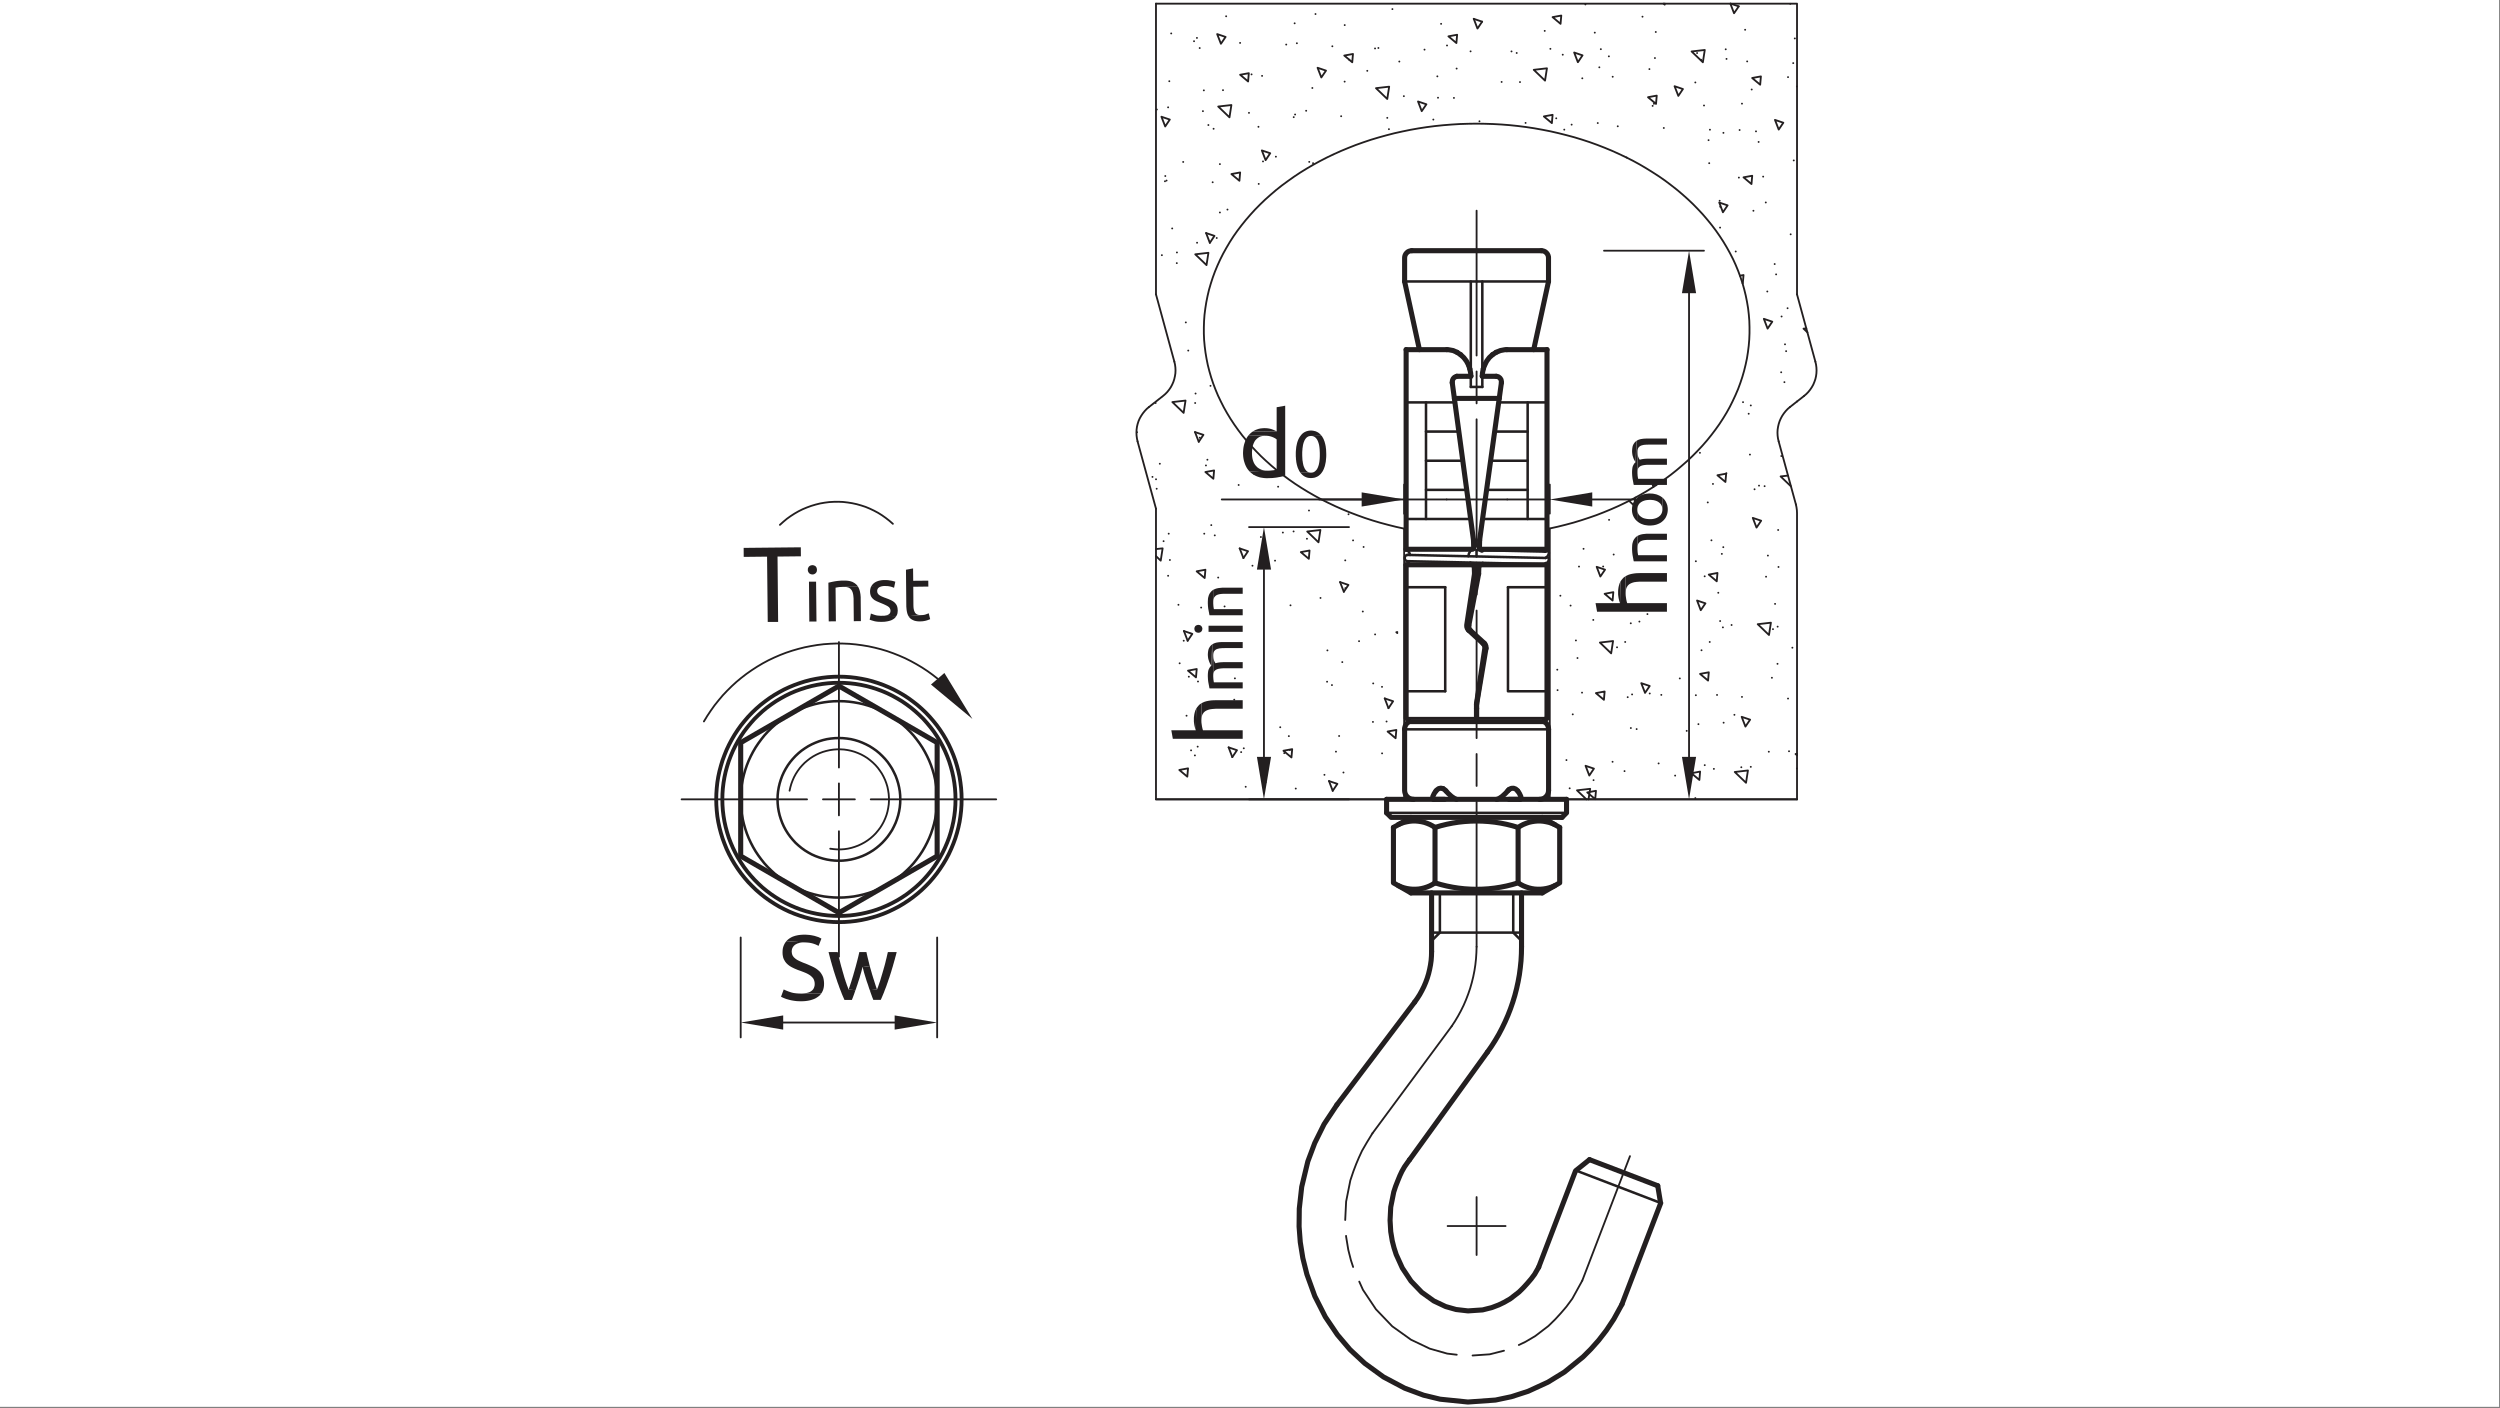 <?xml version="1.0" encoding="utf-8"?>
<!-- Generator: Adobe Illustrator 16.0.0, SVG Export Plug-In . SVG Version: 6.00 Build 0)  -->
<!DOCTYPE svg PUBLIC "-//W3C//DTD SVG 1.1//EN" "http://www.w3.org/Graphics/SVG/1.1/DTD/svg11.dtd">
<svg version="1.1" id="Layer_1" xmlns="http://www.w3.org/2000/svg" xmlns:xlink="http://www.w3.org/1999/xlink" x="0px" y="0px"
	 width="973px" height="548px" viewBox="0 0 973 548" enable-background="new 0 0 973 548" xml:space="preserve">
<rect x="0" y="0" width="973" height="548" fill="#808080" stroke="none"/>
<rect x="-0.355" y="-0.454" fill="#FFFFFF" width="972.992" height="547.994"/>
<g id="surface1">
	
		<path fill="none" stroke="#231F20" stroke-width="0.72" stroke-linecap="round" stroke-linejoin="round" stroke-miterlimit="10" d="
		M462.098,302.273L459,299.687 M502.633,294.797l-3.098-2.586 M465.477,263.633l-3.098-2.613 M543.168,287.32l-3.098-2.586
		 M468.86,224.965l-3.102-2.586 M620.86,311.031l-3.098-2.613 M543.832,246.398l-0.383-0.332 M509.395,217.488l-3.102-2.586
		 M472.239,186.324l-3.098-2.613 M661.399,303.554l-3.102-2.613 M624.242,272.363l-3.102-2.586 M699.399,293.953l-0.566-0.488
		 M664.778,264.886l-3.102-2.586 M627.621,233.722l-3.098-2.609 M668.156,226.246l-3.098-2.613 M482.379,70.351l-3.098-2.586
		 M671.535,187.578l-3.098-2.586 M485.758,31.711l-3.098-2.613 M526.293,24.234l-3.098-2.613 M678.297,110.273l-0.129-0.105
		 M566.828,16.754l-3.098-2.609 M603.985,47.918l-3.098-2.586 M681.676,71.629l-3.098-2.609 M644.52,40.441l-3.098-2.586
		 M607.367,9.277l-3.098-2.609 M685.059,32.965l-3.102-2.586 M647.903,1.801l-0.438-0.383 M462.098,302.273l0.281-3.227
		 M465.477,263.633l0.281-3.227 M468.86,224.965l0.281-3.227 M472.239,186.324l0.281-3.227 M482.379,70.351l0.281-3.203
		 M485.758,31.711l0.281-3.227 M502.633,294.797l0.281-3.227 M526.293,24.234l0.281-3.23 M509.395,217.488l0.281-3.227
		 M543.168,287.32l0.281-3.227 M566.828,16.754l0.285-3.227 M603.985,47.918l0.285-3.199 M607.367,9.277l0.281-3.227
		 M620.86,311.031l0.281-3.227 M624.242,272.363l0.281-3.227 M627.621,233.722l0.281-3.227 M644.52,40.441l0.281-3.199
		 M647.903,1.801l0.023-0.383 M661.399,303.554l0.277-3.227 M664.778,264.886l0.281-3.227 M668.156,226.246l0.281-3.227
		 M671.535,187.578l0.285-3.227 M678.297,110.273l0.281-3.227 M681.676,71.629l0.281-3.223 M685.059,32.965l0.281-3.203
		 M699.399,293.363l-0.566,0.102 M661.676,300.301l-3.379,0.641 M621.141,307.781l-3.379,0.637 M665.059,261.66l-3.383,0.617
		 M624.524,269.136l-3.383,0.617 M543.449,284.094l-3.379,0.613 M502.914,291.57l-3.379,0.613 M462.379,299.047L459,299.664
		 M668.438,222.996l-3.379,0.637 M465.758,260.379l-3.379,0.641 M627.903,230.472l-3.379,0.641 M543.832,245.988l-0.383,0.078
		 M671.821,184.351l-3.383,0.617 M509.676,214.261l-3.383,0.617 M469.141,221.738l-3.383,0.617 M472.52,183.097l-3.379,0.613
		 M678.578,107.047l-1.383,0.254 M681.957,68.406l-3.379,0.613 M685.34,29.738l-3.383,0.613 M644.801,37.215l-3.379,0.613
		 M604.27,44.691l-3.383,0.613 M482.66,67.125l-3.379,0.613 M607.649,6.051l-3.379,0.617 M567.114,13.527l-3.383,0.617
		 M526.574,21.004l-3.379,0.617 M486.039,28.484l-3.379,0.613 M451.75,218.207l-1.84-1.77 M617.43,311.109l-3.66-3.512
		 M513.156,211.062l-4.379-4.199 M460.664,160.691l-4.379-4.199 M679.551,304.656l-4.379-4.199 M627.059,254.285l-4.379-4.199
		 M469.574,103.179l-4.379-4.199 M688.489,247.14l-4.379-4.199 M478.512,45.664l-4.379-4.199 M635.992,196.773l-1.945-1.844
		 M697.016,189.269l-3.996-3.84 M539.918,38.523l-4.379-4.203 M703.446,129.347l-1.512-1.434 M601.324,31.375l-4.379-4.199
		 M662.754,24.234l-4.379-4.203 M680.293,299.867l-5.121,0.59 M618.891,307.011l-5.121,0.586 M689.231,242.351l-5.121,0.59
		 M627.801,249.496l-5.121,0.59 M695.891,185.094l-2.871,0.336 M513.899,206.273l-5.121,0.59 M452.492,213.418l-2.582,0.281
		 M703.008,127.789l-1.074,0.125 M461.406,155.902l-5.121,0.59 M470.317,98.39l-5.121,0.59 M663.496,19.445l-5.121,0.586
		 M602.067,26.586l-5.121,0.59 M540.66,33.734l-5.121,0.586 M479.254,40.879l-5.121,0.586 M451.75,218.207l0.742-4.789
		 M460.664,160.691l0.742-4.789 M469.574,103.179l0.742-4.789 M478.512,45.664l0.742-4.785 M539.918,38.523l0.742-4.789
		 M513.156,211.062l0.742-4.789 M601.324,31.375l0.742-4.789 M618.25,311.109l0.641-4.098 M627.059,254.285l0.742-4.789
		 M662.754,24.234l0.742-4.789 M635.992,196.773l0.488-3.102 M679.551,304.656l0.742-4.789 M688.489,247.14l0.742-4.789
		 M479.614,294.668l-1.438-3.789 M462.227,249.371l-1.438-3.766 M518.688,307.781l-1.434-3.793 M483.942,217.207l-1.461-3.766
		 M466.551,171.933l-1.457-3.766 M540.379,275.617l-1.434-3.789 M523.016,230.316l-1.457-3.762 M470.856,94.5l-1.434-3.793"/>
	
		<path fill="none" stroke="#231F20" stroke-width="0.72" stroke-linecap="round" stroke-linejoin="round" stroke-miterlimit="10" d="
		M453.492,49.199l-1.461-3.766 M492.571,62.308l-1.461-3.762 M475.184,17.035l-1.461-3.762 M618.555,301.84l-1.457-3.793
		 M514.258,30.148l-1.457-3.766 M640.246,269.648l-1.461-3.762 M622.856,224.379l-1.43-3.766 M553.336,43.258l-1.438-3.762
		 M679.321,282.785l-1.461-3.789 M661.934,237.488l-1.434-3.766 M574.641,10.097l-1.051-2.766 M643.524,189.5l-0.285-0.742
		 M575.024,11.094l-0.383-0.996 M683.625,205.324l-1.438-3.762 M614.102,24.207l-1.434-3.766 M687.949,127.89l-1.457-3.793
		 M670.563,82.617l-1.434-3.789 M653.203,37.316l-1.461-3.762 M692.278,50.429l-1.461-3.766 M674.891,5.156l-1.434-3.738
		 M453.492,49.222l1.793-2.688 M475.184,17.035l1.816-2.66 M470.879,94.5l1.793-2.691 M492.571,62.336l1.793-2.691 M514.258,30.148
		l1.82-2.664 M466.555,171.933l1.816-2.688 M575.051,11.094l1.793-2.66 M553.336,43.258l1.816-2.664 M462.223,249.394l1.82-2.688
		 M483.938,217.207l1.793-2.664 M614.125,24.207l1.793-2.664 M479.614,294.668l1.816-2.688 M653.203,37.316l1.793-2.66
		 M674.891,5.156l1.82-2.664 M523.016,230.316l1.793-2.66 M518.688,307.781l1.82-2.691 M540.403,275.617l1.793-2.688
		 M670.563,82.617l1.82-2.688 M692.278,50.429l1.793-2.664 M622.856,224.379l1.82-2.664 M687.949,127.89l1.82-2.691 M618.555,301.84
		l1.793-2.691 M640.246,269.676l1.816-2.688 M661.934,237.488l1.82-2.664 M683.649,205.324l1.793-2.66 M679.321,282.785l1.82-2.688
		 M520.508,305.09l-3.254-1.102 M481.43,291.98l-3.25-1.102 M620.348,299.148l-3.25-1.102 M464.043,246.707l-3.25-1.102
		 M542.196,272.929l-3.254-1.102 M681.141,280.097l-3.254-1.102 M642.063,266.988l-3.277-1.102 M524.809,227.656l-3.254-1.102
		 M485.731,214.543l-3.25-1.102 M663.754,234.824l-3.254-1.102 M468.371,169.246l-3.277-1.078 M624.676,221.715l-3.25-1.102
		 M685.442,202.664l-3.254-1.102 M644.469,188.886l-1.023-0.336 M472.672,91.808l-3.25-1.102 M689.77,125.199l-3.254-1.102
		 M494.364,59.644l-3.254-1.098 M455.285,46.535l-3.254-1.102 M672.383,79.929l-3.254-1.102 M555.153,40.594l-3.254-1.098
		 M516.078,27.484l-3.254-1.102 M477,14.375l-3.25-1.102 M694.071,47.765l-3.254-1.102 M654.996,34.656l-3.254-1.102
		 M615.918,21.543l-3.25-1.102"/>
	
		<path fill="none" stroke="#231F20" stroke-width="0.72" stroke-linecap="round" stroke-linejoin="round" stroke-miterlimit="10" d="
		M576.844,8.433l-2.203-0.742l-1.051-0.359"/>
	
		<path fill="none" stroke="#231F20" stroke-width="0.72" stroke-linecap="round" stroke-linejoin="round" stroke-miterlimit="10" d="
		M676.711,2.465l-3.152-1.047 M466.117,290.597h0.027 M484.067,291.238h0.027 M462.688,263.375h0.023 M502.02,291.902h0.023
		 M480.61,264.015h0.027 M458.641,235.386h0.023 M519.942,292.543h0.027 M476.59,236.027h0.027 M454.852,207.707h0.023
		 M537.895,293.207h0.023 M516.485,265.324h0.027 M472.774,208.371h0.027 M451.395,180.488h0.023 M534.438,265.988h0.027
		 M490.727,209.011h0.023 M469.344,181.152h0.023 M530.391,238h0.023 M508.649,209.679h0.027 M487.27,181.793h0.023
		 M465.297,153.164h0.027 M526.602,210.32h0.027 M461.508,125.48h0.027 M609.645,295.82h0.027 M458.051,98.261h0.023
		 M627.598,296.488h0.023 M606.188,268.601h0.027 M454.004,70.273h0.027 M645.52,297.125h0.027 M624.137,269.265h0.027
		 M471.957,70.937h0.023 M450.215,42.617h0.027 M663.473,297.793h0.023 M642.063,269.906h0.027 M620.094,241.277h0.023
		 M489.883,71.578h0.023 M468.164,43.258h0.027 M681.395,298.457h0.027 M660.016,270.574h0.023 M638.043,241.918h0.023
		 M616.305,213.597h0.023 M486.09,43.926h0.027 M464.711,16.039h0.023 M699.348,299.097h0.023 M677.965,271.238h0.023
		 M504.039,44.562h0.027 M482.633,16.703h0.027 M695.891,271.879h0.023 M673.918,243.25h0.027 M521.965,45.23h0.027 M500.586,17.344
		h0.023 M691.844,243.89h0.023 M670.129,215.57h0.023 M539.918,45.871h0.023 M518.535,18.008h0.027 M688.055,216.234h0.023
		 M666.672,188.347h0.023 M557.84,46.535h0.027 M536.461,18.676h0.023 M684.598,189.011h0.023 M554.41,19.316h0.027 M575.793,47.203
		h0.023 M680.574,161.027h0.027 M572.336,19.98h0.023 M593.742,47.84h0.027 M611.668,48.508h0.023 M590.285,20.621h0.027
		 M694.711,134.008h0.023 M629.617,49.148h0.027 M608.211,21.289h0.023 M691.254,106.789h0.023 M669.281,78.136h0.027
		 M647.543,49.812h0.023 M626.16,21.926h0.027 M687.235,78.801h0.023 M665.492,50.48h0.027 M644.086,22.594h0.023 M683.418,51.121
		h0.027 M662.035,23.258h0.027 M679.989,23.898h0.023 M697.91,24.566h0.027 M463.559,292.031h0.023 M461.789,278.558h0.027
		 M459.102,258.152h0.027 M454.621,224.094h0.023 M452.852,210.625h0.027 M450.164,190.219h0.023 M484.813,306.215h0.023
		 M483.043,292.722h0.027 M480.356,272.312h0.023 M475.875,238.281h0.023 M474.106,224.785h0.027 M471.418,204.379h0.023
		 M466.938,170.344h0.023 M465.145,156.851h0.027 M462.453,136.441h0.027 M458,102.41h0.023 M456.207,88.914h0.023 M453.52,68.508
		h0.023 M504.297,306.91h0.027 M501.61,286.5h0.027 M474.774,82.695h0.023 M470.289,48.66h0.027 M468.524,35.168h0.027
		 M465.836,14.758h0.023 M492.672,218.562h0.023 M488.192,184.531h0.023 M522.864,300.66h0.023 M518.383,266.629h0.023
		 M516.614,253.133h0.027 M491.547,62.824h0.023 M489.778,49.351h0.027 M487.09,28.945h0.023 M513.926,232.722h0.023
		 M509.446,198.695h0.023 M539.637,280.812h0.023 M537.867,267.32h0.027 M535.18,246.91h0.023 M530.699,212.879h0.023
		 M511.031,63.511h0.027 M508.344,43.105h0.023 M503.864,9.074h0.023 M525.117,23.258h0.023 M523.352,9.765h0.023 M546.371,37.422
		h0.023 M544.602,23.949h0.027 M541.914,3.543h0.023 M565.856,38.113h0.027"/>
	
		<path fill="none" stroke="#231F20" stroke-width="0.72" stroke-linecap="round" stroke-linejoin="round" stroke-miterlimit="10" d="
		M563.168,17.703h0.023 M620.196,303.629h0.023 M615.715,269.574h0.023 M613.946,256.105h0.027 M611.258,235.695h0.023
		 M584.422,31.89h0.023 M636.969,283.758h0.023 M635.199,270.265h0.027 M632.512,249.855h0.023 M628.031,215.824h0.023
		 M626.239,202.328h0.027 M605.676,46.051h0.023 M601.196,12.019h0.023 M658.223,297.945h0.023 M656.453,284.453h0.027
		 M653.766,264.043h0.023 M622.449,26.203h0.023 M620.68,12.707h0.027 M677.707,298.613h0.027 M675.02,278.203h0.027
		 M670.539,244.172h0.023 M668.746,230.703h0.023 M666.082,210.293h0.023 M661.602,176.234h0.023 M643.699,40.39h0.027
		 M641.938,26.894h0.023 M639.246,6.488h0.027 M696.274,292.39h0.027 M691.789,258.359h0.027 M690.024,244.863h0.027
		 M687.336,224.453h0.027 M682.856,190.422h0.027 M681.063,176.926h0.027 M678.375,156.519h0.023 M669.438,88.582h0.027
		 M664.957,54.551h0.023 M663.188,41.058h0.027 M660.5,20.648h0.023 M695.149,136.672h0.023 M693.379,123.176h0.027
		 M690.692,102.769h0.023 M686.211,68.738h0.023 M684.442,55.242h0.027 M681.754,34.832h0.023 M698.528,14.961h0.027 M696.762,1.492
		h0.023 M455.824,13.015h0.023 M454.621,41.773h0.023 M477.203,6.332h0.027 M453.391,70.554h0.023 M475.977,35.09h0.027
		 M452.188,99.312h0.027 M474.774,63.871h0.023 M504.731,16.832h0.027 M511.981,5.461h0.023 M473.543,92.629h0.023 M503.504,45.59
		h0.023 M510.75,34.246h0.027 M442.508,168.219h0.023 M449.754,156.851h0.027 M509.547,63h0.023 M532.133,27.562h0.023
		 M448.524,185.609h0.027 M471.11,150.168h0.027 M560.864,9.277h0.027 M469.906,178.926h0.027 M559.66,38.035h0.027 M566.906,26.691
		h0.027 M468.68,207.707h0.023 M588.262,20.008h0.027 M467.477,236.465h0.023 M497.434,189.422h0.027 M617.02,1.722h0.027
		 M466.246,265.246h0.023 M496.231,218.207h0.027 M503.453,206.836h0.023 M615.817,30.48h0.027 M623.035,19.136h0.027
		 M465.043,294.004h0.023 M621.836,47.894h0.023 M644.418,12.453h0.027 M502.25,235.594h0.023 M524.836,200.152h0.023
		 M643.188,41.211h0.027 M523.606,228.91h0.027 M492.571,304.5h0.023 M499.817,293.133h0.027 M671.946,22.926h0.027 M679.192,11.582
		h0.027 M522.403,257.691h0.023 M521.172,286.449h0.027 M670.742,51.707h0.027 M677.965,40.34h0.023 M669.516,80.465h0.023
		 M676.762,69.121h0.023 M699.348,33.656h0.023 M675.531,97.879h0.027 M698.117,62.437h0.027 M607.289,231.855h0.023
		 M614.535,220.508h0.027 M696.914,91.195h0.023 M606.086,260.636h0.023 M613.332,249.265h0.023 M695.711,119.953h0.023
		 M612.102,278.023h0.027 M634.688,242.582h0.027 M664.649,195.543h0.027 M671.895,184.172h0.027 M694.481,148.734h0.027
		 M610.899,306.808h0.027 M633.485,271.34h0.027 M663.446,224.301h0.027 M670.692,212.957h0.027 M693.278,177.492h0.027
		 M632.254,300.121h0.027 M662.215,253.082h0.027 M669.465,241.711h0.023 M692.047,206.273h0.027 M661.012,281.84h0.027
		 M668.258,270.469h0.027 M690.844,235.031h0.027 M659.809,310.621h0.027 M667.028,299.25h0.027 M689.614,263.785h0.027
		 M688.41,292.57h0.027 M455.082,31.609h0.023 M466.91,18.703h0.027 M460.485,63.027h0.027"/>
	
		<path fill="none" stroke="#231F20" stroke-width="0.72" stroke-linecap="round" stroke-linejoin="round" stroke-miterlimit="10" d="
		M472.317,50.121h0.023 M491.188,29.531h0.023 M465.887,94.472h0.027 M477.719,81.566h0.023 M496.563,60.976h0.027 M523.324,31.761
		h0.023 M535.153,18.855h0.027 M540.555,50.273h0.027 M559.403,29.711h0.027 M449.91,186.531h0.023 M591.567,31.941h0.023
		 M603.399,19.008h0.023 M455.313,217.949h0.023 M482.071,188.758h0.023 M608.801,50.453h0.023 M627.649,29.867h0.023
		 M460.688,249.371h0.027 M487.449,220.176h0.023 M499.278,207.269h0.027 M633.051,61.285h0.023 M659.809,32.094h0.027
		 M671.641,19.187h0.023 M466.09,280.812h0.027 M665.211,63.515h0.027 M677.043,50.605h0.023 M695.891,30.019h0.023
		 M523.555,218.101h0.027 M498.254,283.043h0.027 M682.418,82.027h0.027 M528.93,249.547h0.027 M515.461,301.558h0.027
		 M534.336,280.969h0.023 M687.824,113.445h0.023 M681.395,157.801h0.027 M693.227,144.89h0.023 M623.934,220.484h0.027
		 M629.336,251.929h0.027 M641.168,239h0.023 M660.012,218.437h0.027 M686.774,189.219h0.023 M634.715,283.351h0.023
		 M646.571,270.445h0.023 M665.418,249.855h0.023 M692.176,220.664h0.027 M651.949,301.863h0.023 M670.821,281.273h0.023
		 M697.578,252.082h0.027 M546.496,199.949v-11.348 M603.168,199.894v-11.293 M586.625,194.39h-23.586 M546.496,194.39h-70.98"/>
	<path fill="#231F20" d="M619.707,191.625v5.531l-16.543-2.766"/>
	
		<path fill="none" stroke="#231F20" stroke-width="0.72" stroke-linecap="round" stroke-linejoin="round" stroke-miterlimit="10" d="
		M619.707,194.39h16.543 M603.164,194.39h-16.539"/>
	<path fill="#231F20" d="M529.957,191.625v5.531l16.539-2.766"/>
	
		<path fill="none" stroke="#231F20" stroke-width="0.72" stroke-linecap="round" stroke-linejoin="round" stroke-miterlimit="10" d="
		M529.957,194.39h-16.543 M546.496,194.39h16.543"/>
	<path fill="#231F20" d="M485.965,169.375l-0.41,0.535l-0.359,0.562l-0.309,0.617l-0.281,0.664l-0.23,0.691l-0.152,0.461
		l-0.156,0.641l-0.125,0.691l-0.078,0.691l-0.051,0.719l-0.027,0.742l0.027,0.691l0.051,0.715l0.102,0.691l0.129,0.668l0.18,0.641
		l0.203,0.613l0.051,0.18l0.285,0.664l0.305,0.613l0.359,0.59l0.41,0.539l0.461,0.512l6.836-0.332h-0.074l-0.719-0.027l-0.691-0.129
		l-0.668-0.176l-0.59-0.258l-0.559-0.332l-0.539-0.387l-0.461-0.484l-0.359-0.41l-0.332-0.512l-0.281-0.562l-0.23-0.617l-0.18-0.637
		l-0.129-0.719l-0.078-0.742l-0.023-0.793v-0.641l0.078-0.719l0.074-0.691l0.129-0.641l0.074-0.332l0.234-0.664l0.281-0.617
		l0.332-0.586l0.102-0.105l0.461-0.512l0.512-0.434l0.613-0.387l0.359-0.152l0.641-0.18l0.691-0.129l0.742-0.023"/>
	<path fill="#231F20" d="M492.16,166.633h-0.18l-0.742,0.051l-0.691,0.078l-0.691,0.152l-0.617,0.207l-0.613,0.23l-0.535,0.281
		l-0.59,0.359l9.371-0.105l-0.438-0.23l-0.637-0.281l-0.77-0.305l-0.102-0.027l-0.617-0.18l-0.688-0.129l-0.691-0.074"/>
	<path fill="#231F20" d="M500.199,157.902l-3.328,0.59v9.395l-9.371,0.105l-0.539,0.41l-0.512,0.457l-0.461,0.516h-0.023
		l6.629,0.203l0.512,0.023l0.695,0.078l0.664,0.156l0.641,0.203l0.664,0.281l0.617,0.332l0.484,0.359v11.781h-0.023l-0.59,0.125
		l-0.793,0.129h-0.156l-0.641,0.078l-0.715,0.051h-0.77l-6.836,0.332l0.023,0.051l0.516,0.461l0.535,0.41l0.59,0.383l0.613,0.336
		l0.641,0.281l0.438,0.152l0.613,0.207l0.664,0.125l0.691,0.102l0.719,0.078l0.742,0.027l0.715-0.027l0.746-0.023l0.715-0.027
		l0.664-0.078l0.668-0.074l0.613-0.102l0.258-0.055l0.766-0.125l0.719-0.156l0.613-0.152l0.59-0.152"/>
	<path fill="#231F20" d="M514.387,169.629l-4.148,0.023l0.309,0.027l0.512,0.102l0.434,0.18l0.383,0.258l0.281,0.281l0.309,0.359
		l0.258,0.434l0.23,0.488l0.102,0.281l0.152,0.461l0.129,0.484l0.102,0.516l0.078,0.535l0.023,0.23l0.055,0.488l0.023,0.484
		l0.027,0.512l0.023,0.512v1.309l-0.023,0.512l-0.027,0.512l-0.051,0.488l-0.051,0.461l-0.051,0.383l-0.102,0.512l-0.105,0.484
		l-0.152,0.461l-0.152,0.438l-0.18,0.383l-0.254,0.461l-0.309,0.359l-0.336,0.332l-0.227,0.18l-0.41,0.23l-0.461,0.129l-0.539,0.051
		l-4.098,0.027l0.309,0.383l0.332,0.359l0.359,0.309l0.383,0.277l0.41,0.234l0.41,0.176l0.434,0.156l0.488,0.102l0.484,0.051
		l0.488,0.027l0.41-0.027l0.484-0.051l0.488-0.078l0.438-0.152l0.434-0.18l0.41-0.203l0.383-0.258l0.359-0.309L514,184.48
		l0.309-0.383l0.309-0.438l0.078-0.102l0.203-0.359l0.18-0.355l0.18-0.41l0.152-0.41l0.156-0.434l0.125-0.438l0.102-0.488
		l0.105-0.484l0.102-0.512l0.102-1.078l0.051-0.562l0.027-0.59v-0.816l-0.027-0.617l-0.023-0.562l-0.027-0.59l-0.074-0.535
		l-0.051-0.512l-0.105-0.516l-0.102-0.484l-0.129-0.461l-0.125-0.461l-0.156-0.41l-0.152-0.41l-0.18-0.383l-0.203-0.359
		l-0.207-0.359"/>
	<path fill="#231F20" d="M510.239,167.554l-0.383,0.027l-0.488,0.051l-0.461,0.102l-0.461,0.129l-0.41,0.18l-0.41,0.203
		l-0.383,0.258l-0.383,0.305l-0.336,0.359l-0.305,0.387l-0.309,0.406l-0.074,0.129l-0.207,0.332l-0.203,0.387l-0.18,0.383
		l-0.156,0.41l-0.152,0.434l-0.129,0.461l-0.102,0.461l-0.102,0.488l-0.102,0.512l-0.051,0.539l-0.055,0.562l-0.051,0.562
		l-0.023,0.59v1.406l0.051,0.59l0.023,0.562l0.078,0.562l0.051,0.516l0.102,0.512l0.102,0.484l0.129,0.461l0.129,0.438l0.152,0.434
		l0.18,0.387l0.359,0.766l0.23,0.332l0.23,0.336l4.098-0.027l-0.309-0.023l-0.484-0.078l-0.438-0.207l-0.383-0.281l-0.254-0.23
		l-0.309-0.383l-0.281-0.438l-0.207-0.484l-0.125-0.281l-0.156-0.461l-0.102-0.461l-0.102-0.512l-0.078-0.562l-0.051-0.234
		l-0.051-0.484l-0.027-0.488l-0.023-0.512l-0.027-0.512v-1.305l0.027-0.512l0.051-0.488l0.023-0.484l0.078-0.488l0.051-0.383
		l0.078-0.512l0.125-0.488l0.129-0.461l0.18-0.434l0.152-0.387l0.258-0.434l0.309-0.41l0.332-0.332l0.207-0.152l0.434-0.234
		l0.461-0.125l0.512-0.051l4.148-0.027l-0.332-0.383l-0.336-0.359l-0.355-0.309l-0.387-0.281l-0.41-0.203l-0.406-0.207l-0.461-0.125
		l-0.461-0.105l-0.488-0.074"/>
	
		<path fill="none" stroke="#231F20" stroke-width="0.72" stroke-linecap="round" stroke-linejoin="round" stroke-miterlimit="10" d="
		M543.836,311.109h-93.93V197.976"/>
	
		<path fill="none" stroke="#231F20" stroke-width="0.72" stroke-linecap="round" stroke-linejoin="round" stroke-miterlimit="10" d="
		M449.906,114.574V1.418"/>
	
		<path fill="none" stroke="#231F20" stroke-width="0.72" stroke-linecap="round" stroke-linejoin="round" stroke-miterlimit="10" d="
		M699.399,311.109V199.668l-0.055-1.129l-0.152-1.125l-0.23-1.102"/>
	
		<path fill="none" stroke="#231F20" stroke-width="0.72" stroke-linecap="round" stroke-linejoin="round" stroke-miterlimit="10" d="
		M699.399,114.574V1.418 M546.496,311.109V205.734 M601.606,311.109h0.023 M605.469,311.109h93.93 M603.168,311.109V205.683
		 M699.399,1.418H449.91 M624.293,311.109h38.871 M624.293,97.57h38.871 M657.375,294.566V114.113"/>
	<path fill="#231F20" d="M654.61,294.566h5.508l-2.742,16.543"/>
	<path fill="#231F20" d="M654.61,114.113h5.508l-2.742-16.543"/>
	<path fill="#231F20" d="M632.692,224.25v6.785v-0.203l0.051-0.746l0.102-0.691l0.18-0.586l0.203-0.41l0.387-0.566l0.512-0.457
		l0.051-0.027l0.539-0.309l0.641-0.254l0.738-0.207h0.129l0.617-0.102l0.691-0.051l0.715-0.051h10.527v-3.328h-10.477l-0.742,0.023
		l-0.715,0.027l-0.691,0.074l-0.668,0.105l-0.641,0.125l-0.227,0.055l-0.691,0.203l-0.641,0.281"/>
	<path fill="#231F20" d="M630.36,226.988l-0.074,0.23l-0.18,0.59l-0.156,0.641l-0.102,0.691l-0.078,0.742v1.484l0.078,0.691
		l0.102,0.691l0.156,0.691l0.18,0.664l0.23,0.641l0.176-8.422L630.36,226.988z"/>
	<path fill="#231F20" d="M620.989,234.746l0.59,3.332h27.195v-3.332h-15.469l-0.18-0.613l-0.051-0.203l-0.152-0.719l-0.051-0.359
		l-0.105-0.715l-0.047-0.41l-0.027-0.691v-6.785l-0.562,0.383l-0.156,0.102l-0.461,0.488l-0.434,0.512l-0.387,0.59l-0.176,8.422"/>
	<path fill="#231F20" d="M637.274,208.578l0.027,4.863v-0.129l0.023-0.562l0.078-0.484l0.129-0.41l0.129-0.309l0.305-0.383
		l0.359-0.332v-0.027l0.41-0.23l0.461-0.18l0.539-0.129l0.074-0.023l0.438-0.051l0.484-0.051l0.512-0.027h7.531v-2.383h-7.992
		l-0.512,0.055l-0.484,0.051l-0.488,0.051l-0.461,0.102l-0.152,0.027l-0.488,0.152l-0.484,0.203"/>
	<path fill="#231F20" d="M635.199,213.187v0.664l0.027,0.539l0.027,0.512l0.051,0.484l0.051,0.461l0.074,0.438l0.051,0.254
		l0.105,0.566l0.102,0.512l0.074,0.461l0.105,0.383h12.906v-2.379h-11.219l-0.074-0.438l-0.027-0.125l-0.078-0.539l-0.023-0.23
		l-0.027-0.539l-0.023-0.281v-0.488l-0.027-4.863l-0.383,0.281l-0.102,0.078l-0.332,0.332l-0.309,0.383l-0.281,0.41l-0.23,0.484
		l-0.051,0.129l-0.129,0.438l-0.129,0.461l-0.074,0.484l-0.027,0.539"/>
	<path fill="#231F20" d="M637.121,202.816l0.383,0.309l0.387,0.281l0.434,0.254l0.461,0.23l0.488,0.18l0.355,0.129l0.465,0.129
		l0.484,0.074l0.512,0.078l0.512,0.051h0.973l1.023-0.102l0.488-0.102l0.461-0.105l0.434-0.152l0.078-0.027l0.488-0.203l0.434-0.207
		l0.438-0.254l0.406-0.309l0.359-0.305l0.332-0.309l0.309-0.359l0.309-0.406l0.254-0.438l0.207-0.461l0.023-0.051l0.18-0.461
		l0.129-0.461l0.102-0.512l0.055-0.488l0.023-0.512v-0.074l-0.023-0.539l-0.078-0.488l-0.078-0.484l-0.152-0.461l-0.18-0.461
		l-0.207-0.438l-0.23-0.41l-0.281-0.41l-0.332-0.383l-0.383-0.383l-0.156,4.531v0.258l-0.074,0.484l-0.129,0.488l-0.18,0.41
		l-0.258,0.41l-0.305,0.355l-0.383,0.309l-0.207,0.18l-0.383,0.203l-0.41,0.207l-0.438,0.152l-0.484,0.129l-0.516,0.102
		l-0.535,0.051h-0.945l-0.566-0.051l-0.512-0.078l-0.484-0.102l-0.461-0.125l-0.438-0.184l-0.383-0.227l-0.539-0.387l-0.359-0.359
		l-0.281-0.383l-0.203-0.41l-0.156-0.434l-0.102-0.488l-0.023-0.512"/>
	<path fill="#231F20" d="M635.149,198.308v0.051l0.027,0.539l0.051,0.484l0.102,0.488l0.129,0.484l0.18,0.438l0.203,0.434
		l0.254,0.41l0.285,0.41l0.332,0.387l0.359,0.332l0.051,0.051l0.129-4.508v-0.281l0.074-0.484l0.102-0.488l0.207-0.41l0.23-0.41
		l0.309-0.359l0.383-0.332l0.23-0.152l0.383-0.23l0.41-0.18l0.438-0.156l0.484-0.125l0.512-0.078l0.539-0.051l0.59-0.027h0.332
		l0.562,0.055l0.512,0.051l0.488,0.125l0.461,0.129l0.434,0.18l0.387,0.203l0.355,0.258l0.23,0.18l0.336,0.332l0.281,0.383
		l0.203,0.41l0.156,0.461l0.102,0.488l0.023,0.512l0.156-4.531l-0.387-0.309l-0.41-0.281l-0.434-0.254l-0.461-0.207l-0.488-0.207
		l-0.355-0.125l-0.461-0.102l-0.488-0.105l-0.488-0.074l-0.535-0.027l-0.512-0.027h-0.438l-0.512,0.055l-0.512,0.051l-0.484,0.102
		l-0.461,0.102l-0.461,0.152l-0.055,0.027l-0.484,0.18l-0.461,0.23l-0.438,0.258l-0.383,0.281l-0.383,0.305l-0.332,0.336
		l-0.336,0.383l-0.281,0.383l-0.254,0.438l-0.23,0.461l-0.027,0.051l-0.152,0.461l-0.129,0.461l-0.102,0.512l-0.051,0.484"/>
	<path fill="#231F20" d="M637.301,183.738l0.023-0.512l0.078-0.488l0.156-0.406l0.098-0.207l0.336-0.359l0.41-0.305l0.383-0.18
		l0.488-0.156l0.535-0.102l0.438-0.051l0.484-0.051l0.539-0.027h7.504v-2.379h-7.633l-0.512,0.023l-0.484,0.027l-0.488,0.051
		l-0.512,0.078l-0.488,0.102l-0.461,0.129l-0.102-0.129l-0.23-0.383l-0.254-0.566l-0.129-0.41l-0.105-0.461l-0.051-0.512
		l-0.023-0.586"/>
	<path fill="#231F20" d="M636.914,171.601l0.387,12.137v-7.863l0.023-0.508l0.078-0.488l0.156-0.434l0.098-0.18l0.336-0.387
		l0.41-0.305l0.383-0.18l0.488-0.129l0.535-0.129l0.438-0.023l0.484-0.051h0.512l0.59-0.027h6.941v-2.355h-7.938l-0.516,0.023
		l-0.512,0.027l-0.484,0.051l-0.461,0.078h-0.102l-0.516,0.125l-0.484,0.156l-0.438,0.203"/>
	<path fill="#231F20" d="M635.199,175.621l0.027,0.512l0.051,0.488l0.078,0.484l0.074,0.309l0.156,0.484l0.152,0.461l0.023,0.055
		l0.207,0.484l0.23,0.41l0.102,0.18l0.258,0.383l0.332-8.27l-0.383,0.305l-0.332,0.359l-0.285,0.41l-0.254,0.434l-0.027,0.055
		l-0.152,0.41l-0.102,0.461l-0.078,0.484l-0.051,0.539"/>
	<path fill="#231F20" d="M635.199,183.484v0.637l0.027,0.539l0.027,0.512l0.051,0.488l0.051,0.461l0.074,0.434l0.051,0.258
		l0.105,0.562l0.102,0.512l0.074,0.461l0.105,0.383h12.906v-2.379h-11.219l-0.074-0.41l-0.027-0.18l-0.078-0.512l-0.023-0.23
		l-0.027-0.539l-0.023-0.254v-0.488l-0.383-12.137h-0.027l-0.332,8.27l-0.207,0.207l-0.332,0.355l-0.258,0.438l-0.23,0.461
		l-0.051,0.129l-0.125,0.434l-0.078,0.488l-0.051,0.535"/>
	
		<path fill="none" stroke="#231F20" stroke-width="0.72" stroke-linecap="round" stroke-linejoin="round" stroke-miterlimit="10" d="
		M525.016,311.109H486.14 M525.016,205.148H486.14 M491.929,294.566v-72.879"/>
	<path fill="#231F20" d="M489.192,294.566h5.504l-2.766,16.543"/>
	<path fill="#231F20" d="M489.192,221.687h5.504l-2.766-16.539"/>
	<path fill="#231F20" d="M467.578,273.722v6.785v-0.207l0.051-0.738l0.102-0.695l0.18-0.586l0.203-0.41l0.387-0.562l0.512-0.465
		l0.051-0.023l0.535-0.309l0.641-0.254l0.742-0.207h0.129l0.617-0.102l0.691-0.051l0.715-0.051h10.523v-3.328h-10.473l-0.742,0.023
		l-0.715,0.027l-0.691,0.074l-0.668,0.102l-0.641,0.129l-0.23,0.051l-0.691,0.207l-0.637,0.281"/>
	<path fill="#231F20" d="M465.246,276.461l-0.078,0.23l-0.18,0.59l-0.152,0.641l-0.102,0.691l-0.078,0.742v1.484l0.078,0.691
		l0.102,0.691l0.152,0.691l0.18,0.668l0.234,0.637l0.176-8.422L465.246,276.461z"/>
	<path fill="#231F20" d="M455.875,284.219l0.59,3.328h27.191v-3.328h-15.465l-0.18-0.613l-0.051-0.203l-0.152-0.719l-0.051-0.359
		l-0.105-0.715l-0.051-0.41l-0.023-0.691v-6.785l-0.562,0.383l-0.156,0.102l-0.461,0.488l-0.434,0.512l-0.387,0.59l-0.18,8.422"/>
	<path fill="#231F20" d="M472.188,262.941l0.023-0.512l0.078-0.488l0.152-0.41l0.102-0.203l0.332-0.359l0.414-0.309l0.383-0.176
		l0.484-0.156l0.539-0.102l0.434-0.051l0.488-0.051l0.539-0.027h7.504v-2.379h-7.633l-0.512,0.023l-0.488,0.027l-0.484,0.051
		l-0.512,0.078L473.543,258l-0.461,0.129L472.981,258l-0.23-0.387l-0.258-0.562l-0.125-0.41l-0.105-0.461l-0.051-0.512l-0.023-0.59"
		/>
	<path fill="#231F20" d="M471.801,250.804l0.387,12.137v-7.863l0.023-0.512l0.078-0.484l0.152-0.438l0.102-0.176l0.332-0.387
		l0.41-0.309l0.387-0.18l0.484-0.125l0.539-0.129l0.434-0.027l0.488-0.051h0.512l0.59-0.023h6.938v-2.355h-7.938l-0.512,0.023
		l-0.512,0.027l-0.488,0.051l-0.461,0.074h-0.102l-0.512,0.129l-0.484,0.156l-0.438,0.203"/>
	<path fill="#231F20" d="M470.086,254.824l0.027,0.512l0.051,0.488l0.074,0.484l0.078,0.309l0.156,0.484l0.152,0.461l0.023,0.051
		l0.207,0.488l0.23,0.41l0.102,0.18l0.254,0.383l0.336-8.27l-0.383,0.305l-0.336,0.359l-0.281,0.41l-0.254,0.434l-0.027,0.055
		l-0.152,0.406l-0.105,0.465l-0.074,0.484l-0.051,0.539"/>
	<path fill="#231F20" d="M470.086,262.683v0.641l0.027,0.539l0.023,0.512l0.051,0.484l0.051,0.461l0.078,0.438l0.051,0.258
		l0.105,0.562l0.102,0.512l0.074,0.461l0.102,0.383h12.906v-2.379h-11.215l-0.078-0.41l-0.023-0.18l-0.078-0.512l-0.023-0.23
		l-0.027-0.539l-0.023-0.254v-0.488l-0.387-12.137h-0.023l-0.336,8.27l-0.203,0.203l-0.332,0.359l-0.258,0.438l-0.23,0.461
		l-0.051,0.125l-0.129,0.438l-0.074,0.488l-0.051,0.535"/>
	<path fill="#231F20" d="M470.367,245.914h13.289v-2.383h-13.289V245.914z"/>
	<path fill="#231F20" d="M464.836,244.734l0.027,0.203l0.125,0.488l0.258,0.383l0.23,0.207l0.434,0.18l0.488,0.074l0.309-0.023
		l0.461-0.156l0.359-0.281l0.152-0.152l0.207-0.438l0.074-0.484v-0.23l-0.152-0.461l-0.281-0.41l-0.18-0.152l-0.41-0.207
		l-0.539-0.074l-0.305,0.023l-0.461,0.156l-0.387,0.254l-0.129,0.18l-0.203,0.434"/>
	<path fill="#231F20" d="M472.16,229.574l0.027,4.867v-0.129l0.023-0.562l0.078-0.488l0.129-0.41l0.129-0.305l0.305-0.387
		l0.359-0.332v-0.023l0.41-0.23l0.461-0.18l0.539-0.129l0.074-0.023l0.438-0.055l0.484-0.051l0.512-0.027h7.527v-2.379h-7.988
		l-0.512,0.051l-0.484,0.051l-0.488,0.051l-0.461,0.102l-0.156,0.027l-0.484,0.152l-0.484,0.207"/>
	<path fill="#231F20" d="M470.086,234.183v0.668l0.027,0.535l0.023,0.512l0.051,0.488l0.051,0.461l0.078,0.434l0.051,0.258
		l0.105,0.562l0.102,0.512l0.074,0.461l0.102,0.387h12.906v-2.383h-11.215l-0.078-0.438l-0.023-0.125l-0.078-0.539l-0.023-0.23
		l-0.027-0.539l-0.023-0.281v-0.484l-0.027-4.867l-0.383,0.281l-0.102,0.078l-0.336,0.332l-0.305,0.387l-0.285,0.406l-0.227,0.488
		l-0.051,0.129l-0.129,0.434l-0.129,0.461l-0.078,0.488l-0.023,0.535"/>
	
		<path fill="none" stroke="#231F20" stroke-width="0.72" stroke-linecap="round" stroke-linejoin="round" stroke-miterlimit="10" d="
		M692.254,171.781l6.707,24.531 M706.539,140.742l-7.141-26.168 M699.399,156.261l-2.742,2.152"/>
	
		<path fill="none" stroke="#231F20" stroke-width="0.72" stroke-linecap="round" stroke-linejoin="round" stroke-miterlimit="10" d="
		M447.168,158.414l-0.871,0.742L445.504,160l-0.719,0.898l-0.637,0.945l-0.566,1l-0.461,1.047l-0.355,1.102l-0.258,1.102
		l-0.152,1.152l-0.051,1.129l0.051,1.152l0.152,1.152l0.23,1.102"/>
	
		<path fill="none" stroke="#231F20" stroke-width="0.72" stroke-linecap="round" stroke-linejoin="round" stroke-miterlimit="10" d="
		M699.399,156.261l2.738-2.152 M457.051,140.742l-7.141-26.168 M442.738,171.781l7.173,26.195"/>
	
		<path fill="none" stroke="#231F20" stroke-width="0.72" stroke-linecap="round" stroke-linejoin="round" stroke-miterlimit="10" d="
		M696.656,158.414l-0.871,0.742L694.992,160l-0.719,0.898l-0.637,0.945l-0.539,1l-0.461,1.047l-0.359,1.102l-0.254,1.102
		l-0.18,1.152l-0.051,1.129l0.051,1.152l0.152,1.152l0.258,1.102"/>
	
		<path fill="none" stroke="#231F20" stroke-width="0.72" stroke-linecap="round" stroke-linejoin="round" stroke-miterlimit="10" d="
		M702.137,154.109l0.871-0.742l0.793-0.816l0.719-0.898l0.637-0.945l0.566-1l0.434-1.051l0.383-1.102l0.258-1.125l0.152-1.129
		l0.051-1.152l-0.051-1.125l-0.152-1.152l-0.258-1.129"/>
	
		<path fill="none" stroke="#231F20" stroke-width="0.72" stroke-linecap="round" stroke-linejoin="round" stroke-miterlimit="10" d="
		M447.168,158.414l5.48-4.305l0.871-0.742l0.793-0.816l0.715-0.898l0.645-0.945l0.535-1l0.461-1.051l0.359-1.102l0.254-1.125
		l0.18-1.129l0.051-1.152l-0.051-1.125l-0.152-1.152l-0.254-1.129"/>
	
		<path fill="none" stroke="#231F20" stroke-width="0.72" stroke-linecap="round" stroke-linejoin="round" stroke-miterlimit="10" d="
		M603.164,205.683l3.125-0.691l3.074-0.77l3.047-0.816l3.023-0.922l2.969-0.977l2.945-1.023l2.891-1.125l2.844-1.176l2.793-1.23
		l2.738-1.309l2.715-1.355l2.637-1.434l2.562-1.484l2.508-1.562l2.457-1.613l2.383-1.641l2.332-1.715l2.227-1.766l2.176-1.844
		l2.102-1.844l2.023-1.922l1.945-1.973l1.867-1.996l1.793-2.051l1.691-2.098l1.613-2.125l1.535-2.152l1.434-2.203l1.359-2.227
		l1.254-2.254l1.152-2.305l1.074-2.305l1-2.328l0.871-2.359l0.793-2.379l0.691-2.406l0.59-2.406l0.512-2.41l0.383-2.43l0.309-2.461
		l0.207-2.434l0.098-2.457v-2.434l-0.074-2.457l-0.203-2.457l-0.281-2.434l-0.41-2.434l-0.488-2.434l-0.59-2.406l-0.664-2.379
		l-0.797-2.383l-0.871-2.355l-0.969-2.355l-1.051-2.305l-1.18-2.305l-1.254-2.254l-1.332-2.227l-1.434-2.203l-1.512-2.176
		l-1.613-2.129l-1.688-2.074l-1.77-2.07l-1.867-2l-1.922-1.973l-2.023-1.918l-2.098-1.871l-2.152-1.816l-2.254-1.77l-2.305-1.738
		l-2.379-1.664l-2.461-1.59l-2.508-1.562l-2.562-1.508l-2.637-1.438l-2.688-1.355l-2.742-1.305l-2.789-1.258l-2.844-1.176
		l-2.895-1.125l-2.918-1.051l-2.969-0.973l-3.023-0.922l-3.047-0.82l-3.074-0.77l-3.098-0.715l-3.148-0.617l-3.148-0.562
		l-3.203-0.488l-3.176-0.406l-3.227-0.336l-3.227-0.254l-3.227-0.18l-3.25-0.102l-3.227-0.051l-3.254,0.051l-3.25,0.102
		l-3.227,0.203l-3.227,0.258l-3.203,0.332l-3.199,0.41l-3.176,0.488l-3.176,0.562l-3.121,0.641l-3.125,0.691l-3.074,0.793
		l-3.047,0.844l-2.996,0.898l-2.969,0.996l-2.945,1.051l-2.871,1.129l-2.84,1.176l-2.793,1.254l-2.738,1.309l-2.688,1.383
		l-2.613,1.434l-2.586,1.512l-2.484,1.535l-2.461,1.637l-2.352,1.668l-2.332,1.715l-2.23,1.766l-2.148,1.844l-2.102,1.871
		l-1.996,1.918l-1.945,1.973l-1.844,2.023l-1.77,2.051l-1.688,2.098l-1.613,2.125l-1.512,2.152l-1.406,2.199l-1.332,2.254
		l-1.254,2.254l-1.156,2.305l-1.047,2.305l-0.973,2.332l-0.871,2.379l-0.77,2.383l-0.691,2.383l-0.562,2.406l-0.488,2.434
		l-0.383,2.43l-0.305,2.434l-0.18,2.457l-0.078,2.461v2.434l0.102,2.457l0.23,2.457l0.309,2.434l0.41,2.434l0.484,2.406l0.613,2.406
		l0.695,2.406l0.793,2.383l0.895,2.355l0.973,2.332l1.102,2.305l1.152,2.277l1.281,2.277l1.355,2.23l1.434,2.176l1.539,2.176
		l1.613,2.125l1.715,2.074l1.793,2.051l1.867,1.996l1.945,1.973l2.027,1.895l2.098,1.867l2.176,1.82l2.254,1.766l2.328,1.715
		l2.383,1.664l2.457,1.59l2.512,1.535l2.586,1.488l2.637,1.434l2.715,1.355l2.742,1.305l2.789,1.23l2.867,1.18l2.895,1.098
		l2.918,1.051l2.996,0.973l3.023,0.898l3.047,0.816l3.07,0.77l3.125,0.691"/>
	
		<path fill="none" stroke="#231F20" stroke-width="0.72" stroke-linecap="round" stroke-linejoin="round" stroke-miterlimit="10" d="
		M546.496,311.109h-96.591 M603.168,311.109h96.227"/>
	
		<path fill="none" stroke="#231F20" stroke-width="1.98" stroke-linecap="round" stroke-linejoin="round" stroke-miterlimit="10" d="
		M550.571,390.031l-30.242,39.973 M548.598,451.383l30.293-41.891"/>
	
		<path fill="none" stroke="#231F20" stroke-width="1.98" stroke-linecap="round" stroke-linejoin="round" stroke-miterlimit="10" d="
		M598.864,493.176l-1.562,2.738l-1.332,1.793l-1.535,1.793l-1.637,1.789l-1.613,1.59l-3.383,2.613l-2.355,1.355l-2.125,1.023
		l-2.738,1.051l-3.562,0.898l-5.684,0.383l-4.633-0.539l-4.047-1.152l-4.609-2.176l-4.711-3.379l-4.176-4.355l-3.379-5.094
		l-2.383-5.25l-0.844-2.613l-0.691-2.711l-0.59-3.562l-0.258-4.402l0.258-5.176l1.18-5.887l0.715-2.176l0.844-2.152l0.82-2
		l0.797-1.688l1.023-1.793l1.922-2.715"/>
	<g>
		<defs>
			<rect id="SVGID_1_" x="0" y="0" width="972.281" height="547.086"/>
		</defs>
		<clipPath id="SVGID_2_">
			<use xlink:href="#SVGID_1_"  overflow="visible"/>
		</clipPath>
		<g clip-path="url(#SVGID_2_)">
			
				<path fill="none" stroke="#231F20" stroke-width="1.98" stroke-linecap="round" stroke-linejoin="round" stroke-miterlimit="10" d="
				M520.328,430.005l-4.992,7.523l-3.637,7.328l-2.691,7.168l-2.379,9.883l-0.949,8.504l-0.078,6.965l0.461,6.066l1,6.223
				l1.586,6.324l3.074,8.477l4.098,8.066l4.688,6.941l4.914,5.789l5.711,5.324l7.324,5.324l8.27,4.379l7.324,2.715l6.453,1.562
				l10.805,1.102l10.758-0.77l6.172-1.305l6.504-2.102l7.684-3.531l6.426-3.945l7.273-5.914l3.047-3.047l3.047-3.43l2.941-3.793
				l2.922-4.402l3.199-5.812"/>
		</g>
	</g>
	
		<path fill="none" stroke="#231F20" stroke-width="1.98" stroke-linecap="round" stroke-linejoin="round" stroke-miterlimit="10" d="
		M613.176,455.762l-14.336,37.465 M618.633,451.333l-5.273,4.227 M631.281,507.567l15.082-39.359 M646.289,468.184l-1.102-6.688"/>
	
		<path fill="none" stroke="#231F20" stroke-width="0.99" stroke-linecap="round" stroke-linejoin="round" stroke-miterlimit="10" d="
		M574.664,214.109v2.457"/>
	
		<path fill="none" stroke="#231F20" stroke-width="1.98" stroke-linecap="round" stroke-linejoin="round" stroke-miterlimit="10" d="
		M549.469,97.57l-0.539,0.051l-0.539,0.156l-0.484,0.254l-0.41,0.359l-0.359,0.434l-0.254,0.488l-0.152,0.512l-0.055,0.539v9.191"/>
	
		<path fill="none" stroke="#231F20" stroke-width="1.98" stroke-linecap="round" stroke-linejoin="round" stroke-miterlimit="10" d="
		M602.68,100.363l-0.051-0.539l-0.152-0.512l-0.258-0.488l-0.359-0.434l-0.41-0.359l-0.484-0.254l-0.539-0.156l-0.539-0.051"/>
	
		<path fill="none" stroke="#231F20" stroke-width="1.98" stroke-linecap="round" stroke-linejoin="round" stroke-miterlimit="10" d="
		M602.68,109.554v-9.191"/>
	
		<path fill="none" stroke="#231F20" stroke-width="0.99" stroke-linecap="round" stroke-linejoin="round" stroke-miterlimit="10" d="
		M602.68,109.554h-27.988"/>
	
		<path fill="none" stroke="#231F20" stroke-width="1.98" stroke-linecap="round" stroke-linejoin="round" stroke-miterlimit="10" d="
		M549.469,97.57h50.418"/>
	
		<path fill="none" stroke="#231F20" stroke-width="0.99" stroke-linecap="round" stroke-linejoin="round" stroke-miterlimit="10" d="
		M546.676,109.554h28.016 M555,156.621v45.375"/>
	
		<path fill="none" stroke="#231F20" stroke-width="1.98" stroke-linecap="round" stroke-linejoin="round" stroke-miterlimit="10" d="
		M586.446,136.086l-0.797,0.023l-1.715,0.332l-1.664,0.691"/>
	
		<path fill="none" stroke="#231F20" stroke-width="1.98" stroke-linecap="round" stroke-linejoin="round" stroke-miterlimit="10" d="
		M563.117,136.086l0.664,0.023l1.793,0.332l1.535,0.691"/>
	
		<path fill="none" stroke="#231F20" stroke-width="1.98" stroke-linecap="round" stroke-linejoin="round" stroke-miterlimit="10" d="
		M577.867,141.949l-0.562,1.586 M571.516,141.972l0.539,1.613"/>
	
		<path fill="none" stroke="#231F20" stroke-width="1.98" stroke-linecap="round" stroke-linejoin="round" stroke-miterlimit="10" d="
		M577.301,143.535l-0.332,1.691l-0.051,1.051"/>
	
		<path fill="none" stroke="#231F20" stroke-width="1.98" stroke-linecap="round" stroke-linejoin="round" stroke-miterlimit="10" d="
		M572.055,143.586l0.332,1.664l0.051,1.023"/>
	
		<path fill="none" stroke="#231F20" stroke-width="1.98" stroke-linecap="round" stroke-linejoin="round" stroke-miterlimit="10" d="
		M565.219,148.965v-0.309l0.102-0.691l0.281-0.613l0.461-0.488l0.613-0.305l0.332-0.105"/>
	
		<path fill="none" stroke="#231F20" stroke-width="1.98" stroke-linecap="round" stroke-linejoin="round" stroke-miterlimit="10" d="
		M572.438,146.453v-0.176 M576.918,146.277v0.176"/>
	
		<path fill="none" stroke="#231F20" stroke-width="1.98" stroke-linecap="round" stroke-linejoin="round" stroke-miterlimit="10" d="
		M582.348,146.453l0.18,0.027l0.664,0.18l0.59,0.461l0.41,0.613l0.152,0.719v0.512"/>
	
		<path fill="none" stroke="#231F20" stroke-width="1.98" stroke-linecap="round" stroke-linejoin="round" stroke-miterlimit="10" d="
		M580.887,138.031l-1.254,1.152l-0.973,1.305l-0.793,1.461"/>
	
		<path fill="none" stroke="#231F20" stroke-width="1.98" stroke-linecap="round" stroke-linejoin="round" stroke-miterlimit="10" d="
		M568.492,138.054l1.23,1.152l1,1.309l0.793,1.457"/>
	
		<path fill="none" stroke="#231F20" stroke-width="0.99" stroke-linecap="round" stroke-linejoin="round" stroke-miterlimit="10" d="
		M572.438,150.601h4.48"/>
	
		<path fill="none" stroke="#231F20" stroke-width="1.98" stroke-linecap="round" stroke-linejoin="round" stroke-miterlimit="10" d="
		M566.063,155.058H583.5 M582.27,137.133l-1.383,0.898 M567.114,137.133l1.383,0.922 M586.446,136.082h15.645"/>
	
		<path fill="none" stroke="#231F20" stroke-width="0.99" stroke-linecap="round" stroke-linejoin="round" stroke-miterlimit="10" d="
		M602.09,156.621h-18.797 M594.563,167.965h-12.855 M594.563,179.308h-14.418 M594.563,190.652h-15.98 M602.09,201.996h-25.066"/>
	
		<path fill="none" stroke="#231F20" stroke-width="1.98" stroke-linecap="round" stroke-linejoin="round" stroke-miterlimit="10" d="
		M565.219,148.965l8.27,61.277 M584.344,148.965l-8.477,61.277"/>
	
		<path fill="none" stroke="#231F20" stroke-width="0.99" stroke-linecap="round" stroke-linejoin="round" stroke-miterlimit="10" d="
		M594.563,156.621v45.375 M555,179.308h14.312 M555,167.965h12.777 M555,190.652h15.848 M547.266,201.996h25.094"/>
	
		<path fill="none" stroke="#231F20" stroke-width="1.98" stroke-linecap="round" stroke-linejoin="round" stroke-miterlimit="10" d="
		M547.266,136.086h15.852"/>
	
		<path fill="none" stroke="#231F20" stroke-width="0.99" stroke-linecap="round" stroke-linejoin="round" stroke-miterlimit="10" d="
		M547.266,156.621h19.027"/>
	
		<path fill="none" stroke="#231F20" stroke-width="0.99" stroke-linecap="round" stroke-linejoin="round" stroke-miterlimit="10" d="
		M547.828,215.976h-0.203l-0.207,0.078l-0.18,0.102l-0.152,0.129l-0.152,0.18l-0.102,0.18l-0.078,0.203l-0.027,0.23v0.23
		l0.027,0.207l0.078,0.23l0.102,0.18l0.152,0.176l0.152,0.129l0.18,0.102l0.207,0.055l0.203,0.023"/>
	
		<path fill="none" stroke="#231F20" stroke-width="0.99" stroke-linecap="round" stroke-linejoin="round" stroke-miterlimit="10" d="
		M547.266,219.82l0.387-0.285l0.332-0.305l0.281-0.383l0.23-0.41"/>
	
		<path fill="none" stroke="#231F20" stroke-width="0.99" stroke-linecap="round" stroke-linejoin="round" stroke-miterlimit="10" d="
		M548.778,215.976l-0.152-0.535l-0.234-0.488l-0.305-0.461l-0.383-0.383l-0.438-0.332"/>
	
		<path fill="none" stroke="#231F20" stroke-width="1.98" stroke-linecap="round" stroke-linejoin="round" stroke-miterlimit="10" d="
		M548.469,280.84l-0.438,0.258l-0.379,0.332l-0.336,0.41l-0.281,0.461l-0.203,0.484l-0.129,0.516l-0.027,0.562"/>
	
		<path fill="none" stroke="#231F20" stroke-width="1.98" stroke-linecap="round" stroke-linejoin="round" stroke-miterlimit="10" d="
		M548.469,280.84l-0.23-0.383l-0.281-0.359l-0.332-0.309l-0.359-0.281V219.82"/>
	
		<path fill="none" stroke="#231F20" stroke-width="1.98" stroke-linecap="round" stroke-linejoin="round" stroke-miterlimit="10" d="
		M576.739,214.16l-0.152-0.18l-0.309-0.203"/>
	
		<path fill="none" stroke="#231F20" stroke-width="0.99" stroke-linecap="round" stroke-linejoin="round" stroke-miterlimit="10" d="
		M573.078,213.777l-0.922,0.844l-0.438,0.82l-0.203,0.793v0.254"/>
	
		<path fill="none" stroke="#231F20" stroke-width="0.99" stroke-linecap="round" stroke-linejoin="round" stroke-miterlimit="10" d="
		M573.078,213.777l0.484-0.258 M575.793,213.519l0.484,0.258 M576.278,219.82l0.82-0.77 M572.207,218.949l0.562,0.664"/>
	
		<path fill="none" stroke="#231F20" stroke-width="1.98" stroke-linecap="round" stroke-linejoin="round" stroke-miterlimit="10" d="
		M572.77,219.613l0.309,0.207l0.691,0.332"/>
	
		<path fill="none" stroke="#231F20" stroke-width="1.98" stroke-linecap="round" stroke-linejoin="round" stroke-miterlimit="10" d="
		M576.278,219.82l-0.203,0.125l-0.488,0.207"/>
	
		<path fill="none" stroke="#231F20" stroke-width="1.98" stroke-linecap="round" stroke-linejoin="round" stroke-miterlimit="10" d="
		M573.77,220.152l0.102,3.199 M575.586,220.152l-0.102,3.199"/>
	
		<path fill="none" stroke="#231F20" stroke-width="1.98" stroke-linecap="round" stroke-linejoin="round" stroke-miterlimit="10" d="
		M572.36,245.453l-0.129-0.129l-0.383-0.59l-0.203-0.691l0.023-0.641"/>
	
		<path fill="none" stroke="#231F20" stroke-width="1.98" stroke-linecap="round" stroke-linejoin="round" stroke-miterlimit="10" d="
		M571.567,245.273l-0.023-0.027l-0.438-0.562l-0.23-0.691l-0.027-0.691l3.023-19.949"/>
	
		<path fill="none" stroke="#231F20" stroke-width="1.98" stroke-linecap="round" stroke-linejoin="round" stroke-miterlimit="10" d="
		M571.668,243.402l3.816-20.051"/>
	
		<path fill="none" stroke="#231F20" stroke-width="0.99" stroke-linecap="round" stroke-linejoin="round" stroke-miterlimit="10" d="
		M602.09,213.777l-0.332,0.254l-0.332,0.309l-0.281,0.359"/>
	
		<path fill="none" stroke="#231F20" stroke-width="0.99" stroke-linecap="round" stroke-linejoin="round" stroke-miterlimit="10" d="
		M601.551,217.156l0.23-0.156l0.234-0.203l0.203-0.203l0.18-0.258l0.152-0.258l0.129-0.254l0.074-0.258l0.055-0.254v-0.207
		l-0.055-0.203l-0.074-0.152l-0.129-0.129l-0.152-0.078l-0.18-0.023h-0.203l-0.234,0.074l-0.23,0.105"/>
	
		<path fill="none" stroke="#231F20" stroke-width="1.98" stroke-linecap="round" stroke-linejoin="round" stroke-miterlimit="10" d="
		M601.781,219.59l0.309,0.23"/>
	
		<path fill="none" stroke="#231F20" stroke-width="0.99" stroke-linecap="round" stroke-linejoin="round" stroke-miterlimit="10" d="
		M601.551,219.59l0.23-0.156l0.234-0.18l0.203-0.23l0.18-0.227l0.152-0.258l0.129-0.281l0.074-0.258l0.055-0.23v-0.23l-0.055-0.203
		l-0.074-0.156l-0.129-0.125l-0.152-0.078l-0.18-0.027l-0.203,0.027l-0.234,0.051l-0.23,0.129"/>
	
		<path fill="none" stroke="#231F20" stroke-width="0.99" stroke-linecap="round" stroke-linejoin="round" stroke-miterlimit="10" d="
		M574.664,214.109l26.891,0.59"/>
	
		<path fill="none" stroke="#231F20" stroke-width="1.98" stroke-linecap="round" stroke-linejoin="round" stroke-miterlimit="10" d="
		M602.09,219.82h-25.812 M576.278,213.777h25.812"/>
	
		<path fill="none" stroke="#231F20" stroke-width="1.98" stroke-linecap="round" stroke-linejoin="round" stroke-miterlimit="10" d="
		M577.66,250.316l0.41,0.488l0.258,0.691l0.051,0.715l-0.027,0.156"/>
	
		<path fill="none" stroke="#231F20" stroke-width="1.98" stroke-linecap="round" stroke-linejoin="round" stroke-miterlimit="10" d="
		M577.176,250.418l0.434,0.539l0.258,0.691v0.793l-3.227,21.586"/>
	
		<path fill="none" stroke="#231F20" stroke-width="1.98" stroke-linecap="round" stroke-linejoin="round" stroke-miterlimit="10" d="
		M578.352,252.367l-3.637,21.664 M574.641,280.84v-1.332 M574.715,280.84v-1.332 M574.641,275.769v3.738 M574.715,275.769v3.738"/>
	
		<path fill="none" stroke="#231F20" stroke-width="1.98" stroke-linecap="round" stroke-linejoin="round" stroke-miterlimit="10" d="
		M602.707,283.863l-0.055-0.562l-0.102-0.516l-0.203-0.484l-0.281-0.461l-0.336-0.41l-0.383-0.332l-0.438-0.258"/>
	
		<path fill="none" stroke="#231F20" stroke-width="1.98" stroke-linecap="round" stroke-linejoin="round" stroke-miterlimit="10" d="
		M602.09,279.508l-0.359,0.281l-0.305,0.309l-0.281,0.359l-0.234,0.383"/>
	
		<path fill="none" stroke="#231F20" stroke-width="0.99" stroke-linecap="round" stroke-linejoin="round" stroke-miterlimit="10" d="
		M574.719,279.508h27.371"/>
	
		<path fill="none" stroke="#231F20" stroke-width="1.98" stroke-linecap="round" stroke-linejoin="round" stroke-miterlimit="10" d="
		M574.719,280.84h26.191 M574.641,275.769v-1.742 M574.719,275.769v-1.742 M571.567,245.273l5.609,5.145 M577.66,250.316
		l-5.301-4.863"/>
	
		<path fill="none" stroke="#231F20" stroke-width="0.99" stroke-linecap="round" stroke-linejoin="round" stroke-miterlimit="10" d="
		M562.477,269.035v-40.484"/>
	
		<path fill="none" stroke="#231F20" stroke-width="1.98" stroke-linecap="round" stroke-linejoin="round" stroke-miterlimit="10" d="
		M602.09,279.508V219.82"/>
	
		<path fill="none" stroke="#231F20" stroke-width="0.99" stroke-linecap="round" stroke-linejoin="round" stroke-miterlimit="10" d="
		M602.5,283.863h-55.824 M547.266,269.035h15.211"/>
	
		<path fill="none" stroke="#231F20" stroke-width="1.98" stroke-linecap="round" stroke-linejoin="round" stroke-miterlimit="10" d="
		M548.469,280.84h26.172"/>
	
		<path fill="none" stroke="#231F20" stroke-width="0.99" stroke-linecap="round" stroke-linejoin="round" stroke-miterlimit="10" d="
		M547.266,279.508h27.375"/>
	
		<path fill="none" stroke="#231F20" stroke-width="1.98" stroke-linecap="round" stroke-linejoin="round" stroke-miterlimit="10" d="
		M573.078,219.82h-25.812 M547.266,213.777h25.812"/>
	
		<path fill="none" stroke="#231F20" stroke-width="0.99" stroke-linecap="round" stroke-linejoin="round" stroke-miterlimit="10" d="
		M562.477,228.551h-15.211 M547.828,215.976l53.52,1.18 M547.828,218.41l53.52,1.176"/>
	
		<path fill="none" stroke="#231F20" stroke-width="1.98" stroke-linecap="round" stroke-linejoin="round" stroke-miterlimit="10" d="
		M547.266,136.086v77.691 M602.09,213.777v-77.691 M573.489,210.242l0.074,3.277 M575.871,210.242l-0.078,3.277"/>
	
		<path fill="none" stroke="#231F20" stroke-width="1.98" stroke-linecap="round" stroke-linejoin="round" stroke-miterlimit="10" d="
		M558.02,311.109l-0.281-0.078l-0.18-0.359l0.105-0.715l0.562-1.18l0.664-0.945"/>
	
		<path fill="none" stroke="#231F20" stroke-width="1.98" stroke-linecap="round" stroke-linejoin="round" stroke-miterlimit="10" d="
		M561.656,306.933l-0.871-0.18l-0.871,0.18l-0.715,0.539l-0.203,0.23l-0.105,0.125"/>
	
		<path fill="none" stroke="#231F20" stroke-width="1.98" stroke-linecap="round" stroke-linejoin="round" stroke-miterlimit="10" d="
		M586.906,307.703l0.461-0.461 M591.539,311.105h-4.223"/>
	
		<path fill="none" stroke="#231F20" stroke-width="1.98" stroke-linecap="round" stroke-linejoin="round" stroke-miterlimit="10" d="
		M587.367,307.242l0.844-0.41l0.871-0.051l0.82,0.309l0.691,0.613l0.102,0.129"/>
	
		<path fill="none" stroke="#231F20" stroke-width="1.98" stroke-linecap="round" stroke-linejoin="round" stroke-miterlimit="10" d="
		M591.539,311.109l0.309-0.078l0.152-0.359l-0.102-0.715l-0.562-1.18l-0.641-0.945"/>
	
		<path fill="none" stroke="#231F20" stroke-width="1.98" stroke-linecap="round" stroke-linejoin="round" stroke-miterlimit="10" d="
		M566.883,311.109l-0.207-0.078l-0.719-0.359l-1.047-0.715l-1.281-1.18l-0.871-0.945"/>
	
		<path fill="none" stroke="#231F20" stroke-width="1.98" stroke-linecap="round" stroke-linejoin="round" stroke-miterlimit="10" d="
		M582.477,311.109l0.406-0.078l0.719-0.359l1.051-0.715l1.281-1.18l0.867-0.945l0.105-0.129"/>
	
		<path fill="none" stroke="#231F20" stroke-width="1.98" stroke-linecap="round" stroke-linejoin="round" stroke-miterlimit="10" d="
		M562.758,307.832l-0.102-0.129l-0.23-0.23l-0.77-0.539"/>
	
		<path fill="none" stroke="#231F20" stroke-width="1.98" stroke-linecap="round" stroke-linejoin="round" stroke-miterlimit="10" d="
		M558.02,311.109h4.227"/>
	
		<path fill="none" stroke="#231F20" stroke-width="1.98" stroke-linecap="round" stroke-linejoin="round" stroke-miterlimit="10" d="
		M546.676,283.863v23.762l0.055,0.59l0.152,0.59l0.254,0.562l0.359,0.484l0.438,0.438l0.484,0.359l0.562,0.254l0.59,0.152
		l0.613,0.051"/>
	
		<path fill="none" stroke="#231F20" stroke-width="1.98" stroke-linecap="round" stroke-linejoin="round" stroke-miterlimit="10" d="
		M602.707,307.625v-23.766"/>
	
		<path fill="none" stroke="#231F20" stroke-width="1.98" stroke-linecap="round" stroke-linejoin="round" stroke-miterlimit="10" d="
		M599.196,311.109l0.617-0.055l0.586-0.152l0.566-0.254l0.484-0.359l0.438-0.438l0.359-0.484l0.254-0.562l0.152-0.59l0.055-0.59"/>
	
		<path fill="none" stroke="#231F20" stroke-width="1.98" stroke-linecap="round" stroke-linejoin="round" stroke-miterlimit="10" d="
		M546.676,109.554l5.762,26.531"/>
	
		<path fill="none" stroke="#231F20" stroke-width="0.99" stroke-linecap="round" stroke-linejoin="round" stroke-miterlimit="10" d="
		M572.438,150.601v-41.047 M576.918,150.601v-41.047"/>
	
		<path fill="none" stroke="#231F20" stroke-width="1.98" stroke-linecap="round" stroke-linejoin="round" stroke-miterlimit="10" d="
		M602.68,109.554l-5.762,26.531 M567.008,146.453h5.43 M576.918,146.453h5.43"/>
	
		<path fill="none" stroke="#231F20" stroke-width="0.99" stroke-linecap="round" stroke-linejoin="round" stroke-miterlimit="10" d="
		M586.906,228.551v40.484h15.184"/>
	
		<path fill="none" stroke="#231F20" stroke-width="0.99" stroke-linecap="round" stroke-linejoin="round" stroke-miterlimit="10" d="
		M586.906,228.551h15.184 M588.953,347.519v15.441 M560.403,347.519v15.441"/>
	
		<path fill="none" stroke="#231F20" stroke-width="1.98" stroke-linecap="round" stroke-linejoin="round" stroke-miterlimit="10" d="
		M558.508,322.043l-0.973-0.613l-1.023-0.539l-1.051-0.438l-1.102-0.383l-1.125-0.258l-1.129-0.176l-1.152-0.105h-1.152
		l-1.152,0.105l-1.125,0.203l-1.129,0.258l-1.074,0.383l-1.078,0.461"/>
	
		<path fill="none" stroke="#231F20" stroke-width="1.98" stroke-linecap="round" stroke-linejoin="round" stroke-miterlimit="10" d="
		M544.242,344.703l1.078,0.461l1.074,0.359l1.125,0.281l1.129,0.18l1.152,0.102h1.152l1.152-0.074l1.125-0.18l1.129-0.281
		l1.102-0.359l1.051-0.434l1.023-0.539l0.973-0.617"/>
	
		<path fill="none" stroke="#231F20" stroke-width="1.98" stroke-linecap="round" stroke-linejoin="round" stroke-miterlimit="10" d="
		M549.137,347.519h51.109"/>
	
		<path fill="none" stroke="#231F20" stroke-width="1.98" stroke-linecap="round" stroke-linejoin="round" stroke-miterlimit="10" d="
		M605.11,320.941l-1.047-0.461l-1.102-0.387l-1.125-0.254l-1.129-0.207l-1.152-0.102h-1.152l-1.152,0.102l-1.125,0.18l-1.129,0.258
		l-1.074,0.383l-1.078,0.438l-1.02,0.535l-0.977,0.617l-2.254-0.668l-2.277-0.562l-2.305-0.461l-2.305-0.359l-2.328-0.254
		l-2.359-0.152l-2.328-0.055l-2.355,0.055l-2.355,0.152l-2.332,0.254l-2.305,0.359l-2.305,0.461l-2.277,0.562l-2.254,0.668"/>
	
		<path fill="none" stroke="#231F20" stroke-width="1.98" stroke-linecap="round" stroke-linejoin="round" stroke-miterlimit="10" d="
		M558.508,343.601l2.254,0.668l2.277,0.562l2.305,0.461l2.305,0.359l2.332,0.258l2.355,0.152l2.355,0.051l2.332-0.051l2.352-0.152
		l2.332-0.258l2.305-0.359l2.305-0.461l2.281-0.562l2.25-0.668l0.973,0.617l1.027,0.535l1.074,0.438l1.074,0.359l1.129,0.281
		l1.125,0.18l1.152,0.074h1.152l1.152-0.102l1.125-0.18l1.129-0.281l1.102-0.359l1.047-0.461"/>
	
		<path fill="none" stroke="#231F20" stroke-width="1.98" stroke-linecap="round" stroke-linejoin="round" stroke-miterlimit="10" d="
		M607.031,322.043l-6.785-3.918 M558.508,343.602v-21.56"/>
	
		<path fill="none" stroke="#231F20" stroke-width="1.98" stroke-linecap="round" stroke-linejoin="round" stroke-miterlimit="10" d="
		M600.246,347.519l6.785-3.918v-21.559"/>
	
		<path fill="none" stroke="#231F20" stroke-width="1.98" stroke-linecap="round" stroke-linejoin="round" stroke-miterlimit="10" d="
		M590.848,343.601v-21.559 M542.324,322.043l6.809-3.918"/>
	
		<path fill="none" stroke="#231F20" stroke-width="1.98" stroke-linecap="round" stroke-linejoin="round" stroke-miterlimit="10" d="
		M549.137,347.519l-6.812-3.918v-21.559"/>
	
		<path fill="none" stroke="#231F20" stroke-width="1.98" stroke-linecap="round" stroke-linejoin="round" stroke-miterlimit="10" d="
		M609.696,311.109H539.66"/>
	
		<path fill="none" stroke="#231F20" stroke-width="0.99" stroke-linecap="round" stroke-linejoin="round" stroke-miterlimit="10" d="
		M539.66,316.359h70.035"/>
	
		<path fill="none" stroke="#231F20" stroke-width="1.98" stroke-linecap="round" stroke-linejoin="round" stroke-miterlimit="10" d="
		M539.66,316.359l1.77,1.766h66.5"/>
	
		<path fill="none" stroke="#231F20" stroke-width="1.98" stroke-linecap="round" stroke-linejoin="round" stroke-miterlimit="10" d="
		M609.696,311.109v5.25l-1.766,1.766"/>
	
		<path fill="none" stroke="#231F20" stroke-width="1.98" stroke-linecap="round" stroke-linejoin="round" stroke-miterlimit="10" d="
		M539.66,311.109v5.25 M557.176,347.52v22.793"/>
	
		<path fill="none" stroke="#231F20" stroke-width="1.98" stroke-linecap="round" stroke-linejoin="round" stroke-miterlimit="10" d="
		M550.571,390.031l1.023-1.438l0.949-1.484l0.844-1.535l0.793-1.59l0.691-1.613l0.613-1.664l0.512-1.691l0.41-1.715l0.336-1.715
		l0.254-1.766l0.129-1.742l0.051-1.766"/>
	
		<path fill="none" stroke="#231F20" stroke-width="1.98" stroke-linecap="round" stroke-linejoin="round" stroke-miterlimit="10" d="
		M592.18,347.519v20.949"/>
	
		<path fill="none" stroke="#231F20" stroke-width="1.98" stroke-linecap="round" stroke-linejoin="round" stroke-miterlimit="10" d="
		M578.891,409.492l1.562-2.23l1.484-2.328l1.383-2.355l1.281-2.434l1.18-2.461l1.098-2.508l1-2.562l0.895-2.582l0.797-2.613
		l0.688-2.664l0.59-2.688l0.488-2.691l0.359-2.711l0.281-2.715l0.152-2.742l0.051-2.738"/>
	
		<path fill="none" stroke="#231F20" stroke-width="0.99" stroke-linecap="round" stroke-linejoin="round" stroke-miterlimit="10" d="
		M613.356,455.558l32.934,12.625"/>
	
		<path fill="none" stroke="#231F20" stroke-width="1.98" stroke-linecap="round" stroke-linejoin="round" stroke-miterlimit="10" d="
		M618.633,451.332l26.555,10.168"/>
	
		<path fill="none" stroke="#231F20" stroke-width="0.99" stroke-linecap="round" stroke-linejoin="round" stroke-miterlimit="10" d="
		M557.176,362.961h35.004 M592.18,366.187l-3.227-3.227 M557.176,366.187l3.227-3.227"/>
	
		<path fill="none" stroke="#231F20" stroke-width="0.72" stroke-linecap="round" stroke-linejoin="round" stroke-miterlimit="10" d="
		M563.422,477.173h22.535 M574.692,465.903v22.535"/>
	
		<path fill="none" stroke="#231F20" stroke-width="0.72" stroke-linecap="round" stroke-linejoin="round" stroke-miterlimit="10" d="
		M615.817,498.423l-3.867,7.02l-2.305,3.121l-2.125,2.484l-2.203,2.406l-2.664,2.613l-5.121,3.918l-3.918,2.305l-2.484,1.18"/>
	
		<path fill="none" stroke="#231F20" stroke-width="0.72" stroke-linecap="round" stroke-linejoin="round" stroke-miterlimit="10" d="
		M585.344,525.695l-5.559,1.406l-6.656,0.461"/>
	
		<path fill="none" stroke="#231F20" stroke-width="0.72" stroke-linecap="round" stroke-linejoin="round" stroke-miterlimit="10" d="
		M566.957,527.258l-3.715-0.438l-6.758-1.918l-7.324-3.484l-7.297-5.223l-6.352-6.633l-5.043-7.555l-1.438-3.199"/>
	
		<path fill="none" stroke="#231F20" stroke-width="0.72" stroke-linecap="round" stroke-linejoin="round" stroke-miterlimit="10" d="
		M526.629,493.097l-0.848-2.613l-1.023-4.02l-0.848-5.148l-0.023-0.305"/>
	
		<path fill="none" stroke="#231F20" stroke-width="0.72" stroke-linecap="round" stroke-linejoin="round" stroke-miterlimit="10" d="
		M523.555,474.817l0.355-7.172l1.641-8.223l1.203-3.582l1.074-2.816l1.051-2.484l1.23-2.664l1.871-3.227l2.176-3.559"/>
	
		<path fill="none" stroke="#231F20" stroke-width="0.72" stroke-linecap="round" stroke-linejoin="round" stroke-miterlimit="10" d="
		M564.985,399.426l1.281-1.945l1.203-2.023l1.129-2.074l1.047-2.125l0.926-2.148l0.844-2.203l0.766-2.23l0.641-2.254l0.562-2.277
		l0.461-2.305l0.359-2.332l0.258-2.355l0.152-2.328l0.078-2.355"/>
	
		<path fill="none" stroke="#231F20" stroke-width="0.72" stroke-linecap="round" stroke-linejoin="round" stroke-miterlimit="10" d="
		M564.985,399.426l-30.828,41.664 M615.817,498.422l18.566-48.445 M574.692,82v56.363 M574.692,144.586v12.395 M574.692,163.203
		v49.625 M574.692,219.023v12.395 M574.692,237.64v49.629 M574.692,293.465v12.418"/>
	
		<path fill="none" stroke="#231F20" stroke-width="0.72" stroke-linecap="round" stroke-linejoin="round" stroke-miterlimit="10" d="
		M574.692,312.082v56.387"/>
	
		<path fill="none" stroke="#231F20" stroke-width="0.72" stroke-linecap="round" stroke-linejoin="round" stroke-miterlimit="10" d="
		M364.946,264.172l-1.973-1.539l-2.023-1.461l-2.102-1.379l-2.148-1.281l-2.18-1.203l-2.25-1.129l-2.281-0.996l-2.328-0.922
		l-2.383-0.848l-2.383-0.715l-2.43-0.617l-2.434-0.535l-2.484-0.41l-2.484-0.332l-2.484-0.23l-2.508-0.105l-2.512-0.023l-2.48,0.102
		l-2.512,0.18l-2.484,0.309l-2.457,0.41l-2.457,0.484l-2.434,0.613l-2.406,0.695l-2.383,0.793l-2.328,0.895l-2.309,1L299.055,257
		l-2.199,1.18l-2.152,1.277l-2.098,1.359l-2.051,1.434l-1.996,1.535l-1.922,1.59l-1.844,1.688l-1.789,1.77l-1.719,1.816
		l-1.613,1.922l-1.562,1.945l-1.457,2.047l-1.383,2.074l-1.309,2.152"/>
	<path fill="#231F20" d="M367.555,261.918l-5.223,4.504l16.133,13.395"/>
	<path fill="#231F20" d="M311.68,213.008l-22.25,0.23l0.023,3.508l9.09-0.102l0.258,25.426l4.047-0.023l-0.23-25.43l9.09-0.102"/>
	<path fill="#231F20" d="M317.621,226.375l-2.766,0.023l0.129,15.52l2.789-0.027"/>
	<path fill="#231F20" d="M316.164,219.945l-0.23,0.027l-0.566,0.152l-0.461,0.309l-0.203,0.258l-0.258,0.512l-0.051,0.586
		l0.027,0.359l0.18,0.512l0.332,0.438l0.18,0.152l0.512,0.258l0.562,0.074h0.281l0.539-0.18l0.461-0.332l0.18-0.203l0.254-0.512
		l0.055-0.59l-0.027-0.359l-0.156-0.539l-0.332-0.461l-0.203-0.152l-0.512-0.23"/>
	<path fill="#231F20" d="M333.961,228.347l-5.66,0.051h0.129l0.637,0.023l0.59,0.102l0.488,0.129l0.359,0.156l0.461,0.332
		l0.383,0.434h0.023l0.258,0.461l0.23,0.539l0.156,0.641l0.023,0.074l0.078,0.516l0.051,0.562l0.051,0.613v0.668l0.078,8.117
		l2.766-0.027l-0.078-8.707v-0.613l-0.051-0.613l-0.051-0.566l-0.105-0.562l-0.102-0.535l-0.051-0.18l-0.18-0.59l-0.23-0.539"/>
	<path fill="#231F20" d="M328.582,225.965h-0.793l-0.613,0.023l-0.617,0.055l-0.562,0.051l-0.539,0.074l-0.512,0.078l-0.281,0.051
		l-0.668,0.129l-0.586,0.129l-0.539,0.125l-0.461,0.105l0.129,15.055l2.789-0.023l-0.125-13.086l0.512-0.102l0.152-0.027
		l0.613-0.102l0.285-0.027l0.613-0.023l0.332-0.027l0.59-0.023l5.66-0.055l-0.332-0.461l-0.078-0.125l-0.41-0.387l-0.438-0.355
		l-0.512-0.309l-0.535-0.281l-0.18-0.051l-0.488-0.156l-0.539-0.125l-0.586-0.078l-0.617-0.051"/>
	<path fill="#231F20" d="M338.953,238.793l-0.488,2.406l0.336,0.105l0.535,0.18l0.719,0.203l0.254,0.078l0.488,0.102l0.539,0.078
		l0.586,0.051l0.668,0.023h0.871l0.691-0.023l0.641-0.078l0.613-0.102l0.562-0.129l0.539-0.152l0.484-0.18l0.438-0.23l0.41-0.258
		l0.305-0.23l0.387-0.41l0.305-0.434l-5.582-0.129h-0.562l-0.641-0.051l-0.59-0.051l-0.512-0.102l-0.461-0.129l-0.535-0.18
		l-0.562-0.203"/>
	<path fill="#231F20" d="M339.156,228.09l-0.254,0.484l-0.152,0.539l-0.105,0.566l-0.023,0.586v0.102l0.051,0.617l0.129,0.562
		l0.176,0.484l0.207,0.359l0.359,0.461l0.41,0.387l0.383,0.305l0.512,0.281l0.539,0.285l0.102,0.023l0.512,0.23l0.539,0.23
		l0.562,0.23l0.078,0.027l0.664,0.281l0.613,0.281l0.512,0.254l0.438,0.23l0.355,0.258l0.156,0.102l0.359,0.438l0.23,0.484
		l0.078,0.562v0.078l-0.105,0.562l-0.258,0.461l-0.434,0.336l-0.18,0.102l-0.461,0.152l-0.535,0.129l-0.641,0.078l-0.719,0.023
		l5.582,0.129l0.258-0.461l0.18-0.539l0.074-0.562l0.051-0.613l-0.023-0.207l-0.051-0.613l-0.102-0.562l-0.18-0.512l-0.207-0.387
		l-0.332-0.461l-0.383-0.41l-0.027-0.023l-0.434-0.332l-0.512-0.309l-0.539-0.281l-0.309-0.129l-0.512-0.23l-0.562-0.207
		l-0.59-0.227l-0.383-0.129l-0.562-0.23l-0.488-0.207l-0.535-0.254l-0.461-0.309l-0.285-0.23l-0.332-0.461l-0.129-0.305l-0.074-0.59
		v-0.129l0.125-0.539l0.285-0.461l0.434-0.332l0.309-0.152l0.535-0.18l0.562-0.105l0.617-0.051"/>
	<path fill="#231F20" d="M344.227,225.761h-0.406l-0.668,0.051l-0.59,0.102L342,226.039l-0.539,0.184l-0.484,0.203l-0.461,0.254
		l-0.41,0.309l-0.281,0.23l-0.359,0.41l-0.309,0.461l5.098-0.027l0.641,0.027l0.613,0.023l0.539,0.078l0.512,0.102l0.383,0.105
		l0.59,0.203l0.434,0.18l0.488-2.383l-0.078-0.023l-0.586-0.18l-0.41-0.102l-0.59-0.129h-0.078l-0.562-0.078l-0.59-0.102h-0.152
		l-0.59-0.023"/>
	<path fill="#231F20" d="M361.461,238.691l-0.383,0.152l-0.641,0.23l-0.258,0.102l-0.512,0.129l-0.59,0.078l-0.664,0.027
		l-4.812,0.406l0.305,0.461l0.23,0.258l0.41,0.359l0.488,0.305l0.562,0.258l0.23,0.102l0.512,0.129l0.562,0.102l0.617,0.051h0.766
		l0.613-0.023l0.59-0.078l0.566-0.102l0.512-0.129l0.484-0.152l0.562-0.207l0.41-0.18"/>
	<path fill="#231F20" d="M355.367,221.226l-2.766,0.512l0.129,13.828v0.461l0.051,0.617l0.051,0.586l0.074,0.539l0.105,0.512
		l0.125,0.488l0.207,0.562l0.254,0.484l4.816-0.41h-0.129l-0.613-0.051l-0.512-0.125l-0.488-0.23l-0.434-0.387l-0.078-0.102
		l-0.254-0.488l-0.207-0.586l-0.023-0.156l-0.105-0.512l-0.051-0.586l-0.023-0.668l-0.055-7.145l5.867-0.078l-0.027-2.305
		l-5.863,0.055"/>
	
		<path fill="none" stroke="#231F20" stroke-width="0.72" stroke-linecap="round" stroke-linejoin="round" stroke-miterlimit="10" d="
		M347.508,203.867l-1.359-1.18l-1.41-1.102l-1.484-1.051l-1.512-0.945l-1.586-0.844l-1.613-0.77l-1.664-0.691l-1.715-0.562
		l-1.719-0.488l-1.766-0.383l-1.766-0.281l-1.793-0.207l-1.793-0.074l-1.793,0.023l-1.793,0.102l-1.793,0.23l-1.766,0.309
		l-1.738,0.434l-1.719,0.512l-1.691,0.617l-1.664,0.691L310.785,199l-1.562,0.895l-1.512,0.977l-1.461,1.047l-1.379,1.156
		l-1.332,1.199"/>
	
		<path fill="none" stroke="#231F20" stroke-width="0.72" stroke-linecap="round" stroke-linejoin="round" stroke-miterlimit="10" d="
		M326.508,249.906v48.809 M326.508,304.91v12.422"/>
	
		<path fill="none" stroke="#231F20" stroke-width="0.72" stroke-linecap="round" stroke-linejoin="round" stroke-miterlimit="10" d="
		M326.508,323.527v48.809"/>
	
		<path fill="none" stroke="#231F20" stroke-width="0.72" stroke-linecap="round" stroke-linejoin="round" stroke-miterlimit="10" d="
		M265.281,311.109h48.809 M320.309,311.109h12.398"/>
	
		<path fill="none" stroke="#231F20" stroke-width="0.72" stroke-linecap="round" stroke-linejoin="round" stroke-miterlimit="10" d="
		M338.903,311.109h48.809"/>
	
		<path fill="none" stroke="#231F20" stroke-width="0.72" stroke-linecap="round" stroke-linejoin="round" stroke-miterlimit="10" d="
		M323.129,330.312l1.383,0.18l1.383,0.102h1.383l1.379-0.102l1.383-0.203l1.359-0.309l1.332-0.41l1.305-0.488l1.254-0.586
		l1.23-0.668l1.152-0.742l1.129-0.844l1.051-0.922l0.969-0.973l0.898-1.078l0.844-1.098l0.742-1.18l0.668-1.23l0.562-1.254
		l0.488-1.305l0.383-1.332l0.281-1.383l0.207-1.359l0.098-1.406l-0.023-1.383l-0.102-1.383l-0.207-1.383l-0.281-1.359l-0.406-1.328
		l-0.488-1.309l-0.59-1.254l-0.664-1.23l-0.77-1.148l-0.82-1.129l-0.922-1.051l-0.996-0.973l-1.051-0.895l-1.102-0.848l-1.18-0.742
		l-1.227-0.664l-1.281-0.562l-1.305-0.488l-1.332-0.383l-1.359-0.285l-1.383-0.203l-1.383-0.074h-1.383l-1.383,0.102l-1.383,0.203
		l-1.355,0.309l-1.332,0.383l-1.305,0.488l-1.254,0.586l-1.23,0.668l-1.18,0.77L314.215,296l-1.051,0.895l-0.973,1l-0.918,1.051
		l-0.82,1.125l-0.742,1.152l-0.668,1.23l-0.562,1.281l-0.488,1.305l-0.383,1.332l-0.305,1.359"/>
	
		<path fill="none" stroke="#231F20" stroke-width="0.99" stroke-linecap="round" stroke-linejoin="round" stroke-miterlimit="10" d="
		M350.399,311.109l-0.051-1.562l-0.152-1.562l-0.258-1.535l-0.355-1.512l-0.461-1.512l-0.539-1.461l-0.668-1.406l-0.715-1.383
		l-0.848-1.332l-0.895-1.281l-1-1.203l-1.074-1.125l-1.129-1.078l-1.203-0.996l-1.277-0.898l-1.332-0.844l-1.383-0.719l-1.41-0.641
		l-1.457-0.562l-1.512-0.461l-1.512-0.359l-1.535-0.23l-1.562-0.152l-1.562-0.051l-1.562,0.051l-1.562,0.152l-1.535,0.23
		l-1.512,0.359l-1.508,0.461l-1.461,0.562l-1.434,0.641l-1.359,0.719l-1.332,0.844l-1.281,0.898l-1.203,0.996l-1.152,1.078
		l-1.047,1.125l-1,1.203l-0.922,1.281l-0.82,1.332l-0.742,1.383l-0.641,1.406l-0.539,1.461l-0.461,1.512l-0.355,1.512l-0.258,1.535
		l-0.152,1.562l-0.051,1.562l0.051,1.559l0.152,1.562l0.258,1.539l0.355,1.535l0.461,1.484l0.539,1.461l0.641,1.434l0.742,1.383
		l0.82,1.309l0.922,1.277l1,1.203l1.047,1.152l1.152,1.051l1.203,0.996l1.281,0.922l1.332,0.82l1.359,0.746l1.434,0.637l1.461,0.539
		l1.508,0.461l1.512,0.359l1.535,0.254l1.562,0.156l1.562,0.051l1.562-0.051l1.562-0.156l1.535-0.254l1.512-0.359l1.512-0.461
		l1.457-0.539l1.41-0.637l1.383-0.746l1.332-0.82l1.277-0.922l1.203-0.996l1.129-1.051l1.074-1.152l1-1.203l0.895-1.277l0.848-1.309
		l0.715-1.383l0.668-1.434l0.539-1.461l0.461-1.484l0.355-1.535l0.258-1.539l0.152-1.562L350.399,311.109z"/>
	<path fill="none" stroke="#231F20" stroke-width="1.5" stroke-linecap="round" stroke-linejoin="round" stroke-miterlimit="10" d="
		M374.266,311.109l-0.051-2.203l-0.152-2.203l-0.258-2.176l-0.336-2.203l-0.461-2.152l-0.559-2.125l-0.645-2.125l-0.766-2.074
		l-0.844-2.023l-0.922-1.996l-1.027-1.945l-1.125-1.922l-1.203-1.844l-1.281-1.793l-1.383-1.715l-1.434-1.664l-1.535-1.613
		l-1.59-1.512l-1.664-1.457l-1.742-1.359l-1.793-1.305l-1.84-1.203l-1.898-1.102l-1.973-1.051l-1.996-0.922l-2.023-0.844
		l-2.074-0.742l-2.125-0.668l-2.125-0.562l-2.152-0.434l-2.176-0.359l-2.203-0.258l-2.199-0.152l-2.203-0.051l-2.203,0.051
		l-2.199,0.152l-2.203,0.258l-2.18,0.359l-2.148,0.434l-2.152,0.562l-2.098,0.668l-2.074,0.742l-2.051,0.844l-1.996,0.922
		l-1.945,1.051l-1.895,1.102l-1.844,1.203l-1.793,1.305l-1.742,1.359l-1.664,1.457l-1.586,1.512l-1.539,1.613l-1.434,1.664
		l-1.383,1.715l-1.281,1.793l-1.203,1.844l-1.125,1.922l-1.027,1.945l-0.945,1.996l-0.82,2.023l-0.77,2.074l-0.637,2.125
		l-0.566,2.125l-0.461,2.152l-0.355,2.203l-0.234,2.176l-0.152,2.203l-0.051,2.203l0.051,2.199l0.152,2.203l0.234,2.203l0.355,2.176
		l0.461,2.152l0.566,2.148l0.637,2.102l0.77,2.074l0.82,2.047l0.945,2l1.027,1.945l1.125,1.895l1.203,1.844l1.281,1.794l1.383,1.742
		l1.434,1.664l1.539,1.586l1.586,1.539l1.664,1.434l1.742,1.383l1.793,1.277l1.844,1.203l1.895,1.129l1.945,1.023l1.996,0.949
		l2.051,0.844l2.074,0.742l2.098,0.641l2.152,0.562l2.148,0.461l2.18,0.359l2.203,0.254l2.199,0.156l2.203,0.051l2.203-0.051
		l2.199-0.156l2.203-0.254l2.176-0.359l2.152-0.461l2.125-0.562l2.125-0.641l2.074-0.742l2.023-0.844l1.996-0.949l1.973-1.023
		l1.898-1.129l1.84-1.203l1.793-1.277l1.742-1.383l1.664-1.434l1.59-1.539l1.535-1.586l1.434-1.664l1.383-1.742l1.281-1.794
		l1.203-1.844l1.125-1.895l1.027-1.945l0.922-2l0.844-2.047l0.766-2.074l0.645-2.102l0.559-2.148l0.461-2.152l0.336-2.176
		l0.258-2.203l0.152-2.203L374.266,311.109z"/>
	
		<path fill="none" stroke="#231F20" stroke-width="1.98" stroke-linecap="round" stroke-linejoin="round" stroke-miterlimit="10" d="
		M326.508,266.988l-38.23,22.047v44.145l38.23,22.074l38.23-22.074v-44.145L326.508,266.988z"/>
	
		<path fill="none" stroke="#231F20" stroke-width="0.99" stroke-linecap="round" stroke-linejoin="round" stroke-miterlimit="10" d="
		M364.739,311.109l-0.051-1.922l-0.152-1.945l-0.258-1.922l-0.332-1.895l-0.434-1.895l-0.539-1.867l-0.617-1.82l-0.715-1.793
		l-0.82-1.766l-0.895-1.715l-0.973-1.668l-1.074-1.613l-1.156-1.562l-1.203-1.508l-1.305-1.434l-1.383-1.383l-1.434-1.281
		l-1.484-1.23l-1.562-1.152l-1.613-1.074l-1.691-0.973l-1.715-0.898l-1.742-0.816l-1.816-0.719l-1.82-0.613l-1.867-0.539
		l-1.895-0.434l-1.895-0.336l-1.922-0.254l-1.922-0.156l-1.945-0.023l-1.945,0.023l-1.922,0.156l-1.922,0.254l-1.918,0.336
		l-1.871,0.434l-1.867,0.539l-1.82,0.613l-1.816,0.719l-1.742,0.816l-1.715,0.898l-1.691,0.973l-1.613,1.074l-1.562,1.152
		l-1.484,1.23l-1.434,1.281l-1.383,1.383l-1.305,1.434l-1.203,1.508l-1.152,1.562l-1.078,1.613l-0.973,1.668l-0.895,1.715
		l-0.82,1.766l-0.715,1.793l-0.617,1.82l-0.535,1.867l-0.438,1.895l-0.359,1.895l-0.23,1.922l-0.152,1.945l-0.051,1.922l0.051,1.945
		l0.152,1.918l0.23,1.922l0.359,1.922l0.438,1.867l0.535,1.871l0.617,1.844l0.715,1.793l0.82,1.766l0.895,1.715l0.973,1.664
		l1.078,1.617l1.152,1.559l1.203,1.512l1.305,1.434l1.383,1.359l1.434,1.306l1.484,1.227l1.562,1.129l1.613,1.074l1.691,0.973
		l1.715,0.898l1.742,0.82l1.816,0.715l1.82,0.617l1.867,0.535l1.871,0.438l1.918,0.355l1.922,0.23l1.922,0.156l1.945,0.051
		l1.945-0.051l1.922-0.156l1.922-0.23l1.895-0.355l1.895-0.438l1.867-0.535l1.82-0.617l1.816-0.715l1.742-0.82l1.715-0.898
		l1.691-0.973l1.613-1.074l1.562-1.129l1.484-1.227l1.434-1.306l1.383-1.359l1.305-1.434l1.203-1.512l1.156-1.559l1.074-1.617
		l0.973-1.664l0.895-1.715l0.82-1.766l0.715-1.793l0.617-1.844l0.539-1.871l0.434-1.867l0.332-1.922l0.258-1.922l0.152-1.918
		L364.739,311.109z"/>
	<path fill="none" stroke="#231F20" stroke-width="1.5" stroke-linecap="round" stroke-linejoin="round" stroke-miterlimit="10" d="
		M371.883,311.109l-0.051-2.152l-0.152-2.152l-0.258-2.148l-0.355-2.125l-0.465-2.125l-0.562-2.074l-0.641-2.051l-0.77-2.023
		l-0.844-1.996l-0.945-1.945l-1.023-1.895l-1.129-1.844l-1.203-1.793l-1.305-1.715l-1.383-1.668l-1.434-1.613l-1.539-1.508
		l-1.613-1.461l-1.664-1.383l-1.715-1.281l-1.793-1.23l-1.844-1.098l-1.895-1.051l-1.945-0.949l-1.973-0.844l-2.023-0.742
		l-2.074-0.668l-2.074-0.562l-2.125-0.461l-2.125-0.359l-2.152-0.254l-2.152-0.152l-2.148-0.051l-2.152,0.051l-2.148,0.152
		l-2.152,0.254l-2.125,0.359l-2.125,0.461l-2.074,0.562l-2.074,0.668l-2.023,0.742l-1.973,0.844l-1.945,0.949l-1.895,1.051
		l-1.844,1.098l-1.793,1.23l-1.742,1.281l-1.664,1.383l-1.586,1.461l-1.535,1.508l-1.438,1.613l-1.383,1.668l-1.305,1.715
		l-1.203,1.793l-1.129,1.844l-1.023,1.895l-0.945,1.945l-0.844,1.996l-0.77,2.023l-0.641,2.051l-0.566,2.074l-0.461,2.125
		l-0.355,2.125l-0.258,2.148l-0.152,2.152l-0.051,2.152l0.051,2.176l0.152,2.148l0.258,2.125l0.355,2.152l0.461,2.102l0.566,2.098
		l0.641,2.051l0.77,2.023l0.844,1.969l0.945,1.949l1.023,1.891l1.129,1.844l1.203,1.793l1.305,1.743l1.383,1.664l1.438,1.59
		l1.535,1.535l1.586,1.461l1.664,1.359l1.742,1.305l1.793,1.203l1.844,1.125l1.895,1.023l1.945,0.949l1.973,0.844l2.023,0.77
		l2.074,0.664l2.074,0.539l2.125,0.461l2.125,0.359l2.152,0.258l2.148,0.152l2.152,0.051l2.148-0.051l2.152-0.152l2.152-0.258
		l2.125-0.359l2.125-0.461l2.074-0.539l2.074-0.664l2.023-0.77l1.973-0.844l1.945-0.949l1.895-1.023l1.844-1.125l1.793-1.203
		l1.715-1.305l1.664-1.359l1.613-1.461l1.539-1.535l1.434-1.59l1.383-1.664l1.305-1.743l1.203-1.793l1.129-1.844l1.023-1.891
		l0.945-1.949l0.844-1.969l0.77-2.023l0.641-2.051l0.562-2.098l0.465-2.102l0.355-2.152l0.258-2.125l0.152-2.148L371.883,311.109z"
		/>
	
		<path fill="none" stroke="#231F20" stroke-width="0.72" stroke-linecap="round" stroke-linejoin="round" stroke-miterlimit="10" d="
		M288.278,364.883v38.871 M364.739,364.883v38.871 M304.821,397.969h43.379"/>
	<path fill="#231F20" d="M304.821,395.203v5.527l-16.543-2.762"/>
	<path fill="#231F20" d="M348.199,395.203v5.527l16.539-2.762"/>
	<path fill="#231F20" d="M305.024,385.086l-1.051,2.844l0.41,0.203l0.691,0.309l0.309,0.125l0.613,0.234l0.742,0.203l0.152,0.051
		l0.617,0.156l0.691,0.152l0.742,0.125l0.562,0.078l0.691,0.078l0.691,0.027l0.742,0.023h0.23l0.82-0.023l0.793-0.055l0.742-0.102
		l0.695-0.125l0.664-0.156l0.641-0.203l0.586-0.207l0.566-0.258l0.512-0.305l0.488-0.332l0.305-0.23l0.488-0.434l0.41-0.516
		l-7.941-0.051l-0.766-0.023l-0.77-0.055l-0.691-0.074l-0.664-0.102l-0.641-0.156l-0.562-0.18l-0.746-0.254l-0.691-0.281
		l-0.613-0.258"/>
	<path fill="#231F20" d="M306.047,366.293l-0.383,0.512l-0.332,0.535l-0.281,0.59l-0.23,0.641l-0.156,0.664l-0.074,0.691
		l-0.027,0.77l0.027,0.742l0.102,0.691l0.152,0.668l0.23,0.562l0.156,0.281l0.332,0.586l0.434,0.566l0.488,0.484l0.332,0.285
		l0.539,0.406l0.59,0.359l0.637,0.332l0.641,0.309l0.617,0.258l0.664,0.281l0.664,0.23l0.309,0.102l0.668,0.258l0.664,0.254
		l0.613,0.254h0.027l0.664,0.309l0.617,0.336l0.562,0.355l0.434,0.359l0.488,0.484l0.41,0.539l0.23,0.566l0.176,0.664l0.055,0.742
		l-0.027,0.539l-0.129,0.562l-0.18,0.488l-0.254,0.461l-0.332,0.383l-0.41,0.332l-0.488,0.309l-0.59,0.23l-0.641,0.18l-0.715,0.125
		l-0.793,0.105l-0.898,0.023l7.941,0.051l0.355-0.535l0.281-0.566l0.23-0.613l0.156-0.668l0.102-0.688l0.027-0.742v-0.336
		l-0.055-0.742l-0.102-0.691l-0.152-0.664l-0.23-0.59l-0.23-0.461l-0.359-0.59l-0.41-0.562l-0.488-0.488h-0.023l-0.512-0.434
		l-0.562-0.41l-0.59-0.359l-0.641-0.332l-0.383-0.18l-0.617-0.281l-0.637-0.281l-0.641-0.281l-0.691-0.281l-0.156-0.051
		l-0.691-0.258l-0.641-0.281l-0.586-0.258l-0.539-0.254l-0.613-0.332l-0.539-0.387L309.43,373l-0.516-0.484l-0.383-0.539
		l-0.152-0.309l-0.18-0.641l-0.078-0.742l0.027-0.281l0.102-0.664l0.281-0.617l0.051-0.102l0.41-0.539l0.539-0.434l0.203-0.129
		l0.617-0.305l0.688-0.207l0.438-0.102l0.691-0.102l0.719-0.027"/>
	<path fill="#231F20" d="M312.887,363.781h-0.41l-0.77,0.051l-0.77,0.078l-0.691,0.129l-0.664,0.152l-0.641,0.203l-0.613,0.23
		l-0.539,0.285l-0.539,0.332l-0.484,0.355l-0.258,0.234l-0.461,0.461l6.84,0.484h0.023l0.77,0.027l0.715,0.051l0.691,0.074
		l0.668,0.129l0.613,0.156l0.383,0.125l0.719,0.258l0.613,0.281l0.512,0.258l1.102-2.82l-0.078-0.051l-0.484-0.254l-0.59-0.285
		l-0.715-0.227l-0.82-0.258l-0.613-0.129l-0.641-0.129l-0.691-0.102l-0.691-0.051l-0.746-0.051"/>
	<path fill="#231F20" d="M338.52,375.996l-2.82,0.383l0.051,0.18l0.207,0.691l0.359,1.383l0.203,0.668l0.203,0.664l0.207,0.668
		l0.203,0.664l0.207,0.668l0.23,0.637l0.23,0.641l0.23,0.719l0.23,0.715l0.258,0.691l2.812-0.254l-0.098-0.258l-0.207-0.613
		l-0.23-0.668l-0.207-0.664l-0.227-0.691l-0.207-0.691l-0.152-0.434l-0.207-0.668l-0.203-0.664l-0.207-0.668l-0.18-0.664
		l-0.203-0.691l-0.102-0.387l-0.207-0.664"/>
	<path fill="#231F20" d="M348.992,370.543h-3.434l-0.051,0.23l-0.152,0.637l-0.152,0.668l-0.156,0.691l-0.18,0.691l-0.18,0.742
		l-0.129,0.562l-0.176,0.668l-0.18,0.664l-0.207,0.691l-0.18,0.668l-0.203,0.664l-0.129,0.461l-0.203,0.691l-0.207,0.691
		l-0.203,0.668l-0.18,0.637l-0.207,0.668l-0.227,0.613l-0.234,0.691l-0.227,0.668l-0.234,0.613l-0.227,0.59l-2.82,0.254l0.234,0.691
		l0.227,0.641l0.234,0.641l0.227,0.641l0.234,0.586l0.227,0.59h2.895l0.23-0.512l0.258-0.586l0.254-0.617l0.516-1.227l0.227-0.641
		l0.258-0.668l0.258-0.637l0.254-0.695l0.23-0.688l0.254-0.695l0.23-0.715l0.258-0.742l0.051-0.102l0.207-0.645l0.203-0.637
		l0.203-0.641l0.207-0.641l0.18-0.641l0.203-0.664l0.207-0.668l0.18-0.664l0.203-0.691l0.18-0.668l0.207-0.688l0.18-0.719
		l0.203-0.691l0.18-0.719"/>
	<path fill="#231F20" d="M326.047,370.543h-3.586l0.051,0.152l0.18,0.715l0.18,0.695l0.18,0.715l0.207,0.691l0.176,0.691
		l0.207,0.691l0.18,0.668l0.203,0.664l0.207,0.664l0.176,0.668l0.207,0.641l0.203,0.641l0.207,0.641l0.203,0.637l0.207,0.617
		l0.23,0.664l0.23,0.719l0.254,0.691l0.258,0.691l0.23,0.691l0.254,0.664l0.258,0.641l0.254,0.641l0.234,0.641l0.254,0.613
		l0.258,0.59l0.254,0.586l0.254,0.59h2.898l0.227-0.562l0.234-0.613l0.227-0.613l0.234-0.641l0.227-0.668l0.234-0.664l-2.664-0.281
		l-0.18-0.488l-0.23-0.613l-0.258-0.664l-0.23-0.695l-0.258-0.715l-0.125-0.434l-0.23-0.668l-0.203-0.664l-0.184-0.668l-0.406-1.383
		l-0.156-0.562l-0.176-0.668l-0.207-0.664l-0.18-0.691l-0.18-0.668l-0.152-0.664l-0.078-0.281l-0.18-0.719l-0.176-0.688
		l-0.156-0.668l-0.152-0.664"/>
	<path fill="#231F20" d="M337.211,370.543h-2.766v0.023l-0.152,0.668l-0.152,0.664l-0.156,0.664l-0.18,0.695l-0.18,0.715
		l-0.102,0.383l-0.18,0.668l-0.18,0.691l-0.18,0.664l-0.203,0.691l-0.18,0.668l-0.125,0.434l-0.207,0.691l-0.18,0.664l-0.203,0.668
		l-0.207,0.664l-0.203,0.668l-0.078,0.281l-0.461,1.383l-0.207,0.641l-0.23,0.641l-0.227,0.641l2.664,0.281l0.254-0.691l0.23-0.719
		l0.258-0.742l0.051-0.152l0.203-0.641l0.207-0.668l0.227-0.637l0.207-0.668l0.18-0.664l0.203-0.691l0.207-0.668l0.359-1.383
		l0.176-0.691l2.82-0.383l-0.18-0.664l-0.156-0.691l-0.18-0.668v-0.027l-0.18-0.715l-0.176-0.691l-0.156-0.691l-0.152-0.664"/>
</g>
</svg>
